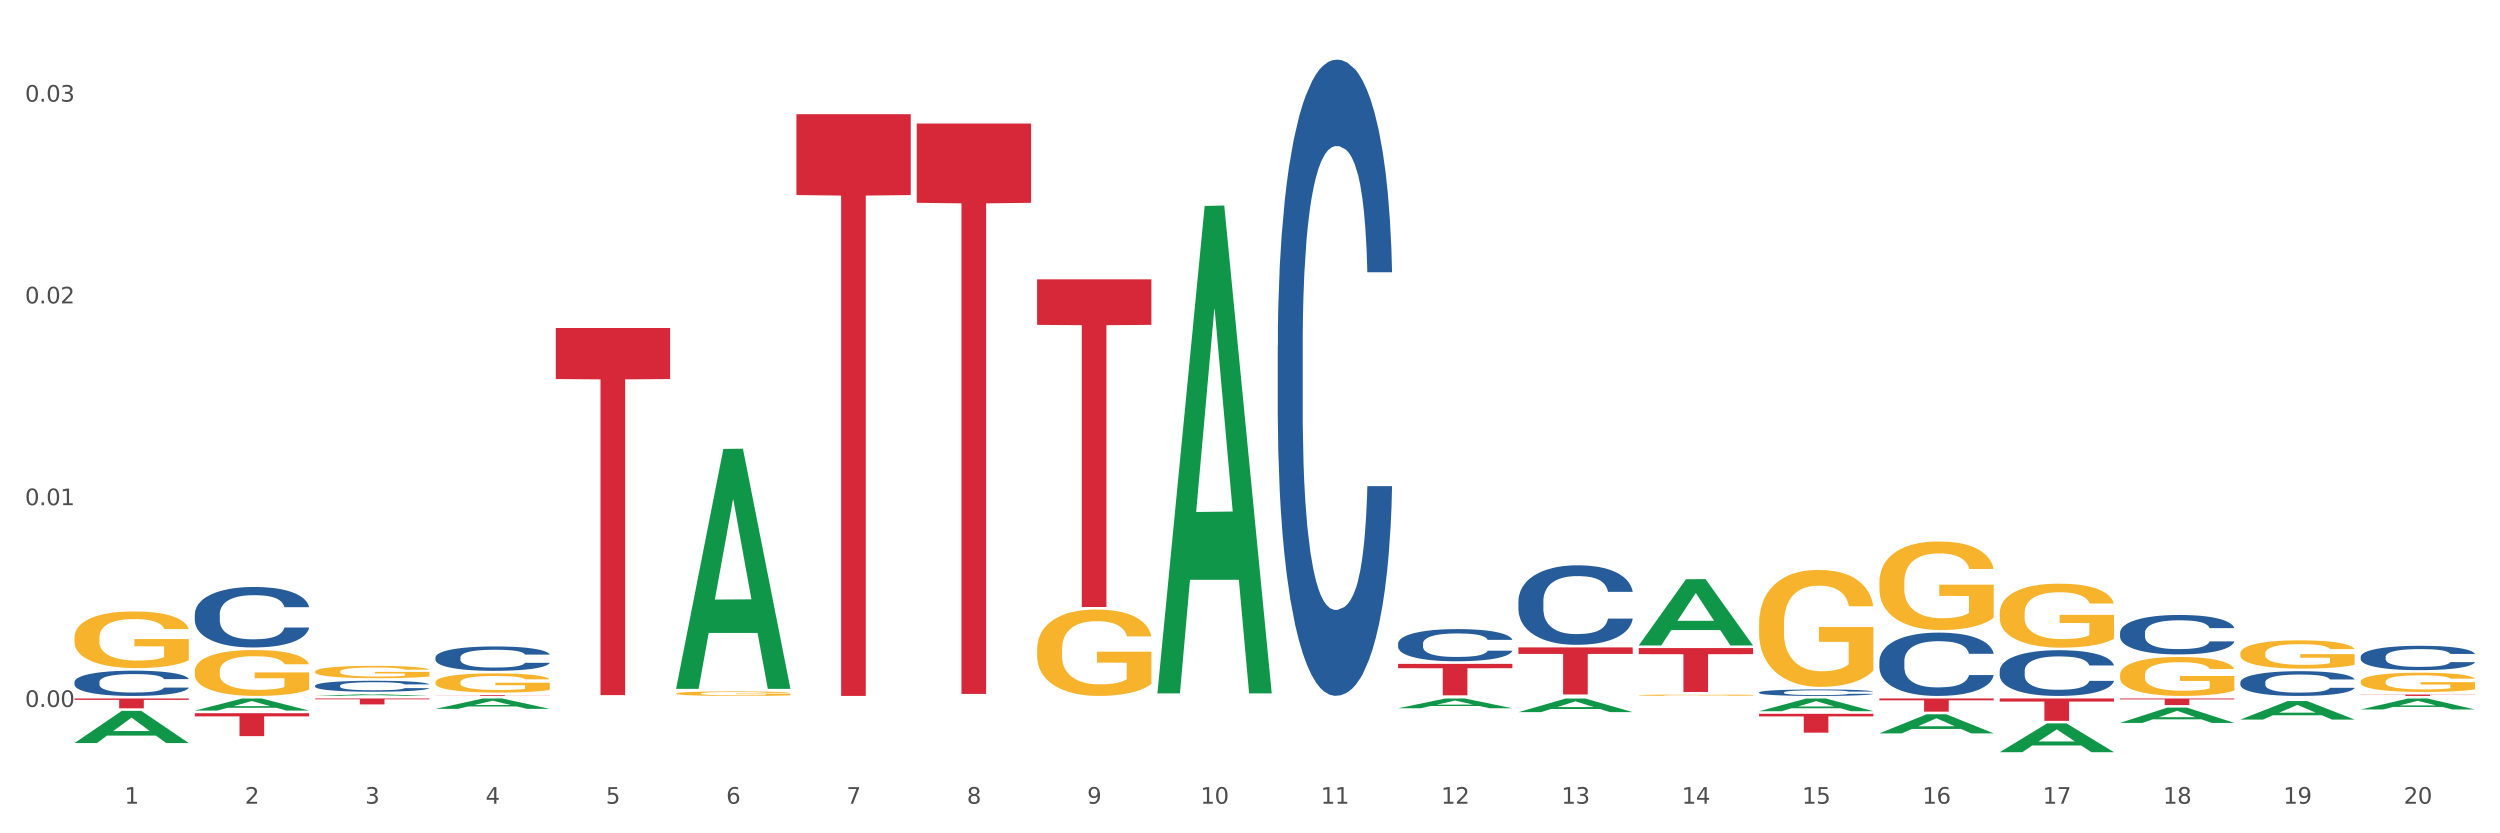 <?xml version="1.0" encoding="utf-8" standalone="no"?>
<!DOCTYPE svg PUBLIC "-//W3C//DTD SVG 1.1//EN"
  "http://www.w3.org/Graphics/SVG/1.1/DTD/svg11.dtd">
<svg xmlns:xlink="http://www.w3.org/1999/xlink" width="1080pt" height="360pt" viewBox="0 0 1080 360" xmlns="http://www.w3.org/2000/svg" version="1.1">
 <rect x="0" y="0" width="1080" height="360" fill="#333333" stroke="none"/>
 <defs>
  <style type="text/css">*{stroke-linejoin: round; stroke-linecap: butt}</style>
 </defs>
 <g id="figure_1">
  <g id="patch_1">
   <path d="M 0 360 
L 1080 360 
L 1080 0 
L 0 0 
z
" style="fill: #ffffff; stroke: #ffffff; stroke-linejoin: miter"/>
  </g>
  <g id="axes_1">
   <g id="matplotlib.axis_1">
    <g id="xtick_1">
     <g id="text_1">
      <!-- 1 -->
      <g style="fill: #4d4d4d" transform="translate(53.812 347.204) scale(0.096 -0.096)">
       <defs>
        <path id="DejaVuSans-31" d="M 794 531 
L 1825 531 
L 1825 4091 
L 703 3866 
L 703 4441 
L 1819 4666 
L 2450 4666 
L 2450 531 
L 3481 531 
L 3481 0 
L 794 0 
L 794 531 
z
" transform="scale(0.016)"/>
       </defs>
       <use xlink:href="#DejaVuSans-31"/>
      </g>
     </g>
    </g>
    <g id="xtick_2">
     <g id="text_2">
      <!-- 2 -->
      <g style="fill: #4d4d4d" transform="translate(105.793 347.204) scale(0.096 -0.096)">
       <defs>
        <path id="DejaVuSans-32" d="M 1228 531 
L 3431 531 
L 3431 0 
L 469 0 
L 469 531 
Q 828 903 1448 1529 
Q 2069 2156 2228 2338 
Q 2531 2678 2651 2914 
Q 2772 3150 2772 3378 
Q 2772 3750 2511 3984 
Q 2250 4219 1831 4219 
Q 1534 4219 1204 4116 
Q 875 4013 500 3803 
L 500 4441 
Q 881 4594 1212 4672 
Q 1544 4750 1819 4750 
Q 2544 4750 2975 4387 
Q 3406 4025 3406 3419 
Q 3406 3131 3298 2873 
Q 3191 2616 2906 2266 
Q 2828 2175 2409 1742 
Q 1991 1309 1228 531 
z
" transform="scale(0.016)"/>
       </defs>
       <use xlink:href="#DejaVuSans-32"/>
      </g>
     </g>
    </g>
    <g id="xtick_3">
     <g id="text_3">
      <!-- 3 -->
      <g style="fill: #4d4d4d" transform="translate(157.774 347.204) scale(0.096 -0.096)">
       <defs>
        <path id="DejaVuSans-33" d="M 2597 2516 
Q 3050 2419 3304 2112 
Q 3559 1806 3559 1356 
Q 3559 666 3084 287 
Q 2609 -91 1734 -91 
Q 1441 -91 1130 -33 
Q 819 25 488 141 
L 488 750 
Q 750 597 1062 519 
Q 1375 441 1716 441 
Q 2309 441 2620 675 
Q 2931 909 2931 1356 
Q 2931 1769 2642 2001 
Q 2353 2234 1838 2234 
L 1294 2234 
L 1294 2753 
L 1863 2753 
Q 2328 2753 2575 2939 
Q 2822 3125 2822 3475 
Q 2822 3834 2567 4026 
Q 2313 4219 1838 4219 
Q 1578 4219 1281 4162 
Q 984 4106 628 3988 
L 628 4550 
Q 988 4650 1302 4700 
Q 1616 4750 1894 4750 
Q 2613 4750 3031 4423 
Q 3450 4097 3450 3541 
Q 3450 3153 3228 2886 
Q 3006 2619 2597 2516 
z
" transform="scale(0.016)"/>
       </defs>
       <use xlink:href="#DejaVuSans-33"/>
      </g>
     </g>
    </g>
    <g id="xtick_4">
     <g id="text_4">
      <!-- 4 -->
      <g style="fill: #4d4d4d" transform="translate(209.756 347.204) scale(0.096 -0.096)">
       <defs>
        <path id="DejaVuSans-34" d="M 2419 4116 
L 825 1625 
L 2419 1625 
L 2419 4116 
z
M 2253 4666 
L 3047 4666 
L 3047 1625 
L 3713 1625 
L 3713 1100 
L 3047 1100 
L 3047 0 
L 2419 0 
L 2419 1100 
L 313 1100 
L 313 1709 
L 2253 4666 
z
" transform="scale(0.016)"/>
       </defs>
       <use xlink:href="#DejaVuSans-34"/>
      </g>
     </g>
    </g>
    <g id="xtick_5">
     <g id="text_5">
      <!-- 5 -->
      <g style="fill: #4d4d4d" transform="translate(261.737 347.204) scale(0.096 -0.096)">
       <defs>
        <path id="DejaVuSans-35" d="M 691 4666 
L 3169 4666 
L 3169 4134 
L 1269 4134 
L 1269 2991 
Q 1406 3038 1543 3061 
Q 1681 3084 1819 3084 
Q 2600 3084 3056 2656 
Q 3513 2228 3513 1497 
Q 3513 744 3044 326 
Q 2575 -91 1722 -91 
Q 1428 -91 1123 -41 
Q 819 9 494 109 
L 494 744 
Q 775 591 1075 516 
Q 1375 441 1709 441 
Q 2250 441 2565 725 
Q 2881 1009 2881 1497 
Q 2881 1984 2565 2268 
Q 2250 2553 1709 2553 
Q 1456 2553 1204 2497 
Q 953 2441 691 2322 
L 691 4666 
z
" transform="scale(0.016)"/>
       </defs>
       <use xlink:href="#DejaVuSans-35"/>
      </g>
     </g>
    </g>
    <g id="xtick_6">
     <g id="text_6">
      <!-- 6 -->
      <g style="fill: #4d4d4d" transform="translate(313.718 347.204) scale(0.096 -0.096)">
       <defs>
        <path id="DejaVuSans-36" d="M 2113 2584 
Q 1688 2584 1439 2293 
Q 1191 2003 1191 1497 
Q 1191 994 1439 701 
Q 1688 409 2113 409 
Q 2538 409 2786 701 
Q 3034 994 3034 1497 
Q 3034 2003 2786 2293 
Q 2538 2584 2113 2584 
z
M 3366 4563 
L 3366 3988 
Q 3128 4100 2886 4159 
Q 2644 4219 2406 4219 
Q 1781 4219 1451 3797 
Q 1122 3375 1075 2522 
Q 1259 2794 1537 2939 
Q 1816 3084 2150 3084 
Q 2853 3084 3261 2657 
Q 3669 2231 3669 1497 
Q 3669 778 3244 343 
Q 2819 -91 2113 -91 
Q 1303 -91 875 529 
Q 447 1150 447 2328 
Q 447 3434 972 4092 
Q 1497 4750 2381 4750 
Q 2619 4750 2861 4703 
Q 3103 4656 3366 4563 
z
" transform="scale(0.016)"/>
       </defs>
       <use xlink:href="#DejaVuSans-36"/>
      </g>
     </g>
    </g>
    <g id="xtick_7">
     <g id="text_7">
      <!-- 7 -->
      <g style="fill: #4d4d4d" transform="translate(365.699 347.204) scale(0.096 -0.096)">
       <defs>
        <path id="DejaVuSans-37" d="M 525 4666 
L 3525 4666 
L 3525 4397 
L 1831 0 
L 1172 0 
L 2766 4134 
L 525 4134 
L 525 4666 
z
" transform="scale(0.016)"/>
       </defs>
       <use xlink:href="#DejaVuSans-37"/>
      </g>
     </g>
    </g>
    <g id="xtick_8">
     <g id="text_8">
      <!-- 8 -->
      <g style="fill: #4d4d4d" transform="translate(417.68 347.204) scale(0.096 -0.096)">
       <defs>
        <path id="DejaVuSans-38" d="M 2034 2216 
Q 1584 2216 1326 1975 
Q 1069 1734 1069 1313 
Q 1069 891 1326 650 
Q 1584 409 2034 409 
Q 2484 409 2743 651 
Q 3003 894 3003 1313 
Q 3003 1734 2745 1975 
Q 2488 2216 2034 2216 
z
M 1403 2484 
Q 997 2584 770 2862 
Q 544 3141 544 3541 
Q 544 4100 942 4425 
Q 1341 4750 2034 4750 
Q 2731 4750 3128 4425 
Q 3525 4100 3525 3541 
Q 3525 3141 3298 2862 
Q 3072 2584 2669 2484 
Q 3125 2378 3379 2068 
Q 3634 1759 3634 1313 
Q 3634 634 3220 271 
Q 2806 -91 2034 -91 
Q 1263 -91 848 271 
Q 434 634 434 1313 
Q 434 1759 690 2068 
Q 947 2378 1403 2484 
z
M 1172 3481 
Q 1172 3119 1398 2916 
Q 1625 2713 2034 2713 
Q 2441 2713 2670 2916 
Q 2900 3119 2900 3481 
Q 2900 3844 2670 4047 
Q 2441 4250 2034 4250 
Q 1625 4250 1398 4047 
Q 1172 3844 1172 3481 
z
" transform="scale(0.016)"/>
       </defs>
       <use xlink:href="#DejaVuSans-38"/>
      </g>
     </g>
    </g>
    <g id="xtick_9">
     <g id="text_9">
      <!-- 9 -->
      <g style="fill: #4d4d4d" transform="translate(469.662 347.204) scale(0.096 -0.096)">
       <defs>
        <path id="DejaVuSans-39" d="M 703 97 
L 703 672 
Q 941 559 1184 500 
Q 1428 441 1663 441 
Q 2288 441 2617 861 
Q 2947 1281 2994 2138 
Q 2813 1869 2534 1725 
Q 2256 1581 1919 1581 
Q 1219 1581 811 2004 
Q 403 2428 403 3163 
Q 403 3881 828 4315 
Q 1253 4750 1959 4750 
Q 2769 4750 3195 4129 
Q 3622 3509 3622 2328 
Q 3622 1225 3098 567 
Q 2575 -91 1691 -91 
Q 1453 -91 1209 -44 
Q 966 3 703 97 
z
M 1959 2075 
Q 2384 2075 2632 2365 
Q 2881 2656 2881 3163 
Q 2881 3666 2632 3958 
Q 2384 4250 1959 4250 
Q 1534 4250 1286 3958 
Q 1038 3666 1038 3163 
Q 1038 2656 1286 2365 
Q 1534 2075 1959 2075 
z
" transform="scale(0.016)"/>
       </defs>
       <use xlink:href="#DejaVuSans-39"/>
      </g>
     </g>
    </g>
    <g id="xtick_10">
     <g id="text_10">
      <!-- 10 -->
      <g style="fill: #4d4d4d" transform="translate(518.589 347.204) scale(0.096 -0.096)">
       <defs>
        <path id="DejaVuSans-30" d="M 2034 4250 
Q 1547 4250 1301 3770 
Q 1056 3291 1056 2328 
Q 1056 1369 1301 889 
Q 1547 409 2034 409 
Q 2525 409 2770 889 
Q 3016 1369 3016 2328 
Q 3016 3291 2770 3770 
Q 2525 4250 2034 4250 
z
M 2034 4750 
Q 2819 4750 3233 4129 
Q 3647 3509 3647 2328 
Q 3647 1150 3233 529 
Q 2819 -91 2034 -91 
Q 1250 -91 836 529 
Q 422 1150 422 2328 
Q 422 3509 836 4129 
Q 1250 4750 2034 4750 
z
" transform="scale(0.016)"/>
       </defs>
       <use xlink:href="#DejaVuSans-31"/>
       <use xlink:href="#DejaVuSans-30" transform="translate(63.623 0)"/>
      </g>
     </g>
    </g>
    <g id="xtick_11">
     <g id="text_11">
      <!-- 11 -->
      <g style="fill: #4d4d4d" transform="translate(570.57 347.204) scale(0.096 -0.096)">
       <use xlink:href="#DejaVuSans-31"/>
       <use xlink:href="#DejaVuSans-31" transform="translate(63.623 0)"/>
      </g>
     </g>
    </g>
    <g id="xtick_12">
     <g id="text_12">
      <!-- 12 -->
      <g style="fill: #4d4d4d" transform="translate(622.551 347.204) scale(0.096 -0.096)">
       <use xlink:href="#DejaVuSans-31"/>
       <use xlink:href="#DejaVuSans-32" transform="translate(63.623 0)"/>
      </g>
     </g>
    </g>
    <g id="xtick_13">
     <g id="text_13">
      <!-- 13 -->
      <g style="fill: #4d4d4d" transform="translate(674.533 347.204) scale(0.096 -0.096)">
       <use xlink:href="#DejaVuSans-31"/>
       <use xlink:href="#DejaVuSans-33" transform="translate(63.623 0)"/>
      </g>
     </g>
    </g>
    <g id="xtick_14">
     <g id="text_14">
      <!-- 14 -->
      <g style="fill: #4d4d4d" transform="translate(726.514 347.204) scale(0.096 -0.096)">
       <use xlink:href="#DejaVuSans-31"/>
       <use xlink:href="#DejaVuSans-34" transform="translate(63.623 0)"/>
      </g>
     </g>
    </g>
    <g id="xtick_15">
     <g id="text_15">
      <!-- 15 -->
      <g style="fill: #4d4d4d" transform="translate(778.495 347.204) scale(0.096 -0.096)">
       <use xlink:href="#DejaVuSans-31"/>
       <use xlink:href="#DejaVuSans-35" transform="translate(63.623 0)"/>
      </g>
     </g>
    </g>
    <g id="xtick_16">
     <g id="text_16">
      <!-- 16 -->
      <g style="fill: #4d4d4d" transform="translate(830.476 347.204) scale(0.096 -0.096)">
       <use xlink:href="#DejaVuSans-31"/>
       <use xlink:href="#DejaVuSans-36" transform="translate(63.623 0)"/>
      </g>
     </g>
    </g>
    <g id="xtick_17">
     <g id="text_17">
      <!-- 17 -->
      <g style="fill: #4d4d4d" transform="translate(882.457 347.204) scale(0.096 -0.096)">
       <use xlink:href="#DejaVuSans-31"/>
       <use xlink:href="#DejaVuSans-37" transform="translate(63.623 0)"/>
      </g>
     </g>
    </g>
    <g id="xtick_18">
     <g id="text_18">
      <!-- 18 -->
      <g style="fill: #4d4d4d" transform="translate(934.439 347.204) scale(0.096 -0.096)">
       <use xlink:href="#DejaVuSans-31"/>
       <use xlink:href="#DejaVuSans-38" transform="translate(63.623 0)"/>
      </g>
     </g>
    </g>
    <g id="xtick_19">
     <g id="text_19">
      <!-- 19 -->
      <g style="fill: #4d4d4d" transform="translate(986.42 347.204) scale(0.096 -0.096)">
       <use xlink:href="#DejaVuSans-31"/>
       <use xlink:href="#DejaVuSans-39" transform="translate(63.623 0)"/>
      </g>
     </g>
    </g>
    <g id="xtick_20">
     <g id="text_20">
      <!-- 20 -->
      <g style="fill: #4d4d4d" transform="translate(1038.401 347.204) scale(0.096 -0.096)">
       <use xlink:href="#DejaVuSans-32"/>
       <use xlink:href="#DejaVuSans-30" transform="translate(63.623 0)"/>
      </g>
     </g>
    </g>
    <g id="xtick_21"/>
    <g id="xtick_22"/>
    <g id="xtick_23"/>
    <g id="xtick_24"/>
    <g id="xtick_25"/>
    <g id="xtick_26"/>
    <g id="xtick_27"/>
    <g id="xtick_28"/>
    <g id="xtick_29"/>
    <g id="xtick_30"/>
    <g id="xtick_31"/>
    <g id="xtick_32"/>
    <g id="xtick_33"/>
    <g id="xtick_34"/>
    <g id="xtick_35"/>
    <g id="xtick_36"/>
    <g id="xtick_37"/>
    <g id="xtick_38"/>
    <g id="xtick_39"/>
   </g>
   <g id="matplotlib.axis_2">
    <g id="ytick_1">
     <g id="text_21">
      <!-- 0.00 -->
      <g style="fill: #4d4d4d" transform="translate(10.8 305.399) scale(0.096 -0.096)">
       <defs>
        <path id="DejaVuSans-2e" d="M 684 794 
L 1344 794 
L 1344 0 
L 684 0 
L 684 794 
z
" transform="scale(0.016)"/>
       </defs>
       <use xlink:href="#DejaVuSans-30"/>
       <use xlink:href="#DejaVuSans-2e" transform="translate(63.623 0)"/>
       <use xlink:href="#DejaVuSans-30" transform="translate(95.41 0)"/>
       <use xlink:href="#DejaVuSans-30" transform="translate(159.033 0)"/>
      </g>
     </g>
    </g>
    <g id="ytick_2">
     <g id="text_22">
      <!-- 0.01 -->
      <g style="fill: #4d4d4d" transform="translate(10.8 218.237) scale(0.096 -0.096)">
       <use xlink:href="#DejaVuSans-30"/>
       <use xlink:href="#DejaVuSans-2e" transform="translate(63.623 0)"/>
       <use xlink:href="#DejaVuSans-30" transform="translate(95.41 0)"/>
       <use xlink:href="#DejaVuSans-31" transform="translate(159.033 0)"/>
      </g>
     </g>
    </g>
    <g id="ytick_3">
     <g id="text_23">
      <!-- 0.02 -->
      <g style="fill: #4d4d4d" transform="translate(10.8 131.076) scale(0.096 -0.096)">
       <use xlink:href="#DejaVuSans-30"/>
       <use xlink:href="#DejaVuSans-2e" transform="translate(63.623 0)"/>
       <use xlink:href="#DejaVuSans-30" transform="translate(95.41 0)"/>
       <use xlink:href="#DejaVuSans-32" transform="translate(159.033 0)"/>
      </g>
     </g>
    </g>
    <g id="ytick_4">
     <g id="text_24">
      <!-- 0.03 -->
      <g style="fill: #4d4d4d" transform="translate(10.8 43.914) scale(0.096 -0.096)">
       <use xlink:href="#DejaVuSans-30"/>
       <use xlink:href="#DejaVuSans-2e" transform="translate(63.623 0)"/>
       <use xlink:href="#DejaVuSans-30" transform="translate(95.41 0)"/>
       <use xlink:href="#DejaVuSans-33" transform="translate(159.033 0)"/>
      </g>
     </g>
    </g>
    <g id="ytick_5"/>
    <g id="ytick_6"/>
    <g id="ytick_7"/>
   </g>
   <g id="PolyCollection_1">
    <path d="M 32.175 320.984 
L 32.226 320.971 
L 52.59 307.108 
L 61.041 307.095 
L 81.557 321.01 
L 71.783 321.01 
L 67.353 317.77 
L 46.328 317.77 
L 46.175 317.822 
L 41.899 321.01 
L 32.175 321.01 
L 32.175 320.984 
L 48.975 315.836 
L 64.706 315.823 
L 56.917 310.061 
L 56.815 310.035 
L 56.713 310.074 
L 48.924 315.823 
L 48.975 315.836 
L 32.175 320.984 
z
" clip-path="url(#p1941186c69)" style="fill: #109648"/>
    <path d="M 448.025 120.675 
L 497.407 120.675 
L 497.407 140.346 
L 477.982 140.479 
L 477.982 262.226 
L 467.333 262.226 
L 467.333 140.479 
L 448.025 140.346 
L 448.025 120.808 
L 448.025 120.675 
z
" clip-path="url(#p1941186c69)" style="fill: #d62839"/>
    <path d="M 603.968 286.781 
L 653.35 286.781 
L 653.35 288.671 
L 633.925 288.684 
L 633.925 300.385 
L 623.276 300.385 
L 623.276 288.684 
L 603.968 288.671 
L 603.968 286.793 
L 603.968 286.781 
z
" clip-path="url(#p1941186c69)" style="fill: #d62839"/>
    <path d="M 655.949 279.671 
L 705.332 279.671 
L 705.332 282.496 
L 685.906 282.515 
L 685.906 300 
L 675.258 300 
L 675.258 282.515 
L 655.949 282.496 
L 655.949 279.69 
L 655.949 279.671 
z
" clip-path="url(#p1941186c69)" style="fill: #d62839"/>
    <path d="M 707.931 279.958 
L 757.313 279.958 
L 757.313 282.596 
L 737.888 282.614 
L 737.888 298.941 
L 727.239 298.941 
L 727.239 282.614 
L 707.931 282.596 
L 707.931 279.975 
L 707.931 279.958 
z
" clip-path="url(#p1941186c69)" style="fill: #d62839"/>
    <path d="M 759.912 308.352 
L 809.294 308.352 
L 809.294 309.485 
L 789.869 309.493 
L 789.869 316.506 
L 779.22 316.506 
L 779.22 309.493 
L 759.912 309.485 
L 759.912 308.36 
L 759.912 308.352 
z
" clip-path="url(#p1941186c69)" style="fill: #d62839"/>
    <path d="M 188.119 300.297 
L 237.501 300.297 
L 237.501 300.345 
L 218.076 300.346 
L 218.076 300.647 
L 207.427 300.647 
L 207.427 300.346 
L 188.119 300.345 
L 188.119 300.297 
L 188.119 300.297 
z
" clip-path="url(#p1941186c69)" style="fill: #d62839"/>
    <path d="M 136.137 301.751 
L 185.52 301.751 
L 185.52 302.107 
L 166.094 302.11 
L 166.094 304.314 
L 155.446 304.314 
L 155.446 302.11 
L 136.137 302.107 
L 136.137 301.754 
L 136.137 301.751 
z
" clip-path="url(#p1941186c69)" style="fill: #d62839"/>
    <path d="M 344.062 49.331 
L 393.444 49.331 
L 393.444 84.256 
L 374.019 84.492 
L 374.019 300.647 
L 363.37 300.647 
L 363.37 84.492 
L 344.062 84.256 
L 344.062 49.567 
L 344.062 49.331 
z
" clip-path="url(#p1941186c69)" style="fill: #d62839"/>
    <path d="M 240.1 141.705 
L 289.482 141.705 
L 289.482 163.744 
L 270.057 163.893 
L 270.057 300.298 
L 259.408 300.298 
L 259.408 163.893 
L 240.1 163.744 
L 240.1 141.854 
L 240.1 141.705 
z
" clip-path="url(#p1941186c69)" style="fill: #d62839"/>
    <path d="M 84.156 308.095 
L 133.538 308.095 
L 133.538 309.475 
L 114.113 309.484 
L 114.113 318.022 
L 103.464 318.022 
L 103.464 309.484 
L 84.156 309.475 
L 84.156 308.105 
L 84.156 308.095 
z
" clip-path="url(#p1941186c69)" style="fill: #d62839"/>
    <path d="M 1019.818 300.035 
L 1069.2 300.035 
L 1069.2 300.12 
L 1049.775 300.121 
L 1049.775 300.647 
L 1039.126 300.647 
L 1039.126 300.121 
L 1019.818 300.12 
L 1019.818 300.035 
L 1019.818 300.035 
z
" clip-path="url(#p1941186c69)" style="fill: #d62839"/>
    <path d="M 915.855 301.751 
L 965.238 301.751 
L 965.238 302.144 
L 945.812 302.146 
L 945.812 304.576 
L 935.164 304.576 
L 935.164 302.146 
L 915.855 302.144 
L 915.855 301.754 
L 915.855 301.751 
z
" clip-path="url(#p1941186c69)" style="fill: #d62839"/>
    <path d="M 811.893 301.751 
L 861.275 301.751 
L 861.275 302.543 
L 841.85 302.549 
L 841.85 307.451 
L 831.201 307.451 
L 831.201 302.549 
L 811.893 302.543 
L 811.893 301.757 
L 811.893 301.751 
z
" clip-path="url(#p1941186c69)" style="fill: #d62839"/>
    <path d="M 863.874 301.751 
L 913.256 301.751 
L 913.256 303.093 
L 893.831 303.102 
L 893.831 311.405 
L 883.182 311.405 
L 883.182 303.102 
L 863.874 303.093 
L 863.874 301.76 
L 863.874 301.751 
z
" clip-path="url(#p1941186c69)" style="fill: #d62839"/>
    <path d="M 396.043 53.375 
L 445.426 53.375 
L 445.426 87.616 
L 426 87.847 
L 426 299.77 
L 415.352 299.77 
L 415.352 87.847 
L 396.043 87.616 
L 396.043 53.607 
L 396.043 53.375 
z
" clip-path="url(#p1941186c69)" style="fill: #d62839"/>
    <path d="M 915.855 291.593 
L 915.914 291.578 
L 915.914 291.024 
L 916.03 290.548 
L 916.613 289.395 
L 917.488 288.442 
L 918.129 287.934 
L 918.771 287.519 
L 919.529 287.104 
L 920.461 286.674 
L 922.152 286.044 
L 923.202 285.721 
L 924.484 285.383 
L 926.816 284.891 
L 928.507 284.614 
L 930.256 284.383 
L 933.113 284.107 
L 934.979 283.984 
L 936.961 283.891 
L 939.351 283.83 
L 941.159 283.815 
L 945.123 283.861 
L 948.505 283.999 
L 950.137 284.107 
L 952.236 284.291 
L 953.344 284.414 
L 955.151 284.66 
L 957.017 284.983 
L 958.3 285.26 
L 960.224 285.782 
L 961.681 286.305 
L 963.022 286.951 
L 963.722 287.396 
L 964.246 287.811 
L 964.713 288.288 
L 965.179 289.041 
L 954.685 289.041 
L 954.277 288.503 
L 953.635 287.996 
L 952.703 287.504 
L 951.886 287.197 
L 950.487 286.812 
L 949.204 286.566 
L 947.863 286.382 
L 946.231 286.228 
L 944.948 286.151 
L 943.141 286.09 
L 939.585 286.105 
L 937.194 286.228 
L 935.562 286.382 
L 934.512 286.52 
L 933.579 286.674 
L 932.53 286.889 
L 931.306 287.212 
L 930.431 287.504 
L 929.557 287.873 
L 928.857 288.242 
L 928.216 288.672 
L 927.691 289.133 
L 927.283 289.61 
L 926.933 290.194 
L 926.641 291.163 
L 926.641 293.269 
L 926.758 293.745 
L 927.05 294.375 
L 927.399 294.852 
L 927.982 295.421 
L 928.507 295.805 
L 929.498 296.358 
L 930.606 296.82 
L 931.48 297.112 
L 932.355 297.358 
L 933.871 297.696 
L 935.562 297.973 
L 937.019 298.142 
L 939.002 298.295 
L 940.342 298.357 
L 941.509 298.388 
L 944.365 298.388 
L 946.406 298.341 
L 948.68 298.234 
L 950.429 298.095 
L 951.886 297.926 
L 953.519 297.65 
L 954.568 297.388 
L 954.568 294.176 
L 941.742 294.16 
L 941.742 292.023 
L 965.238 292.023 
L 965.238 298.295 
L 964.246 298.618 
L 963.139 298.91 
L 961.973 299.172 
L 960.224 299.494 
L 958.125 299.802 
L 956.259 300.017 
L 954.277 300.202 
L 951.945 300.371 
L 948.913 300.524 
L 947.047 300.586 
L 944.715 300.632 
L 941.975 300.647 
L 939.585 300.617 
L 937.252 300.54 
L 934.804 300.401 
L 932.413 300.202 
L 930.606 300.002 
L 928.799 299.756 
L 926.875 299.433 
L 925.359 299.125 
L 924.193 298.849 
L 922.91 298.495 
L 921.511 298.034 
L 920.461 297.619 
L 919.529 297.189 
L 918.537 296.635 
L 917.838 296.159 
L 917.138 295.559 
L 916.73 295.113 
L 916.264 294.422 
L 915.914 293.453 
L 915.855 291.593 
z
" clip-path="url(#p1941186c69)" style="fill: #f7b32b"/>
    <path d="M 967.837 282.274 
L 967.895 282.263 
L 967.895 281.861 
L 968.012 281.515 
L 968.595 280.678 
L 969.469 279.985 
L 970.11 279.617 
L 970.752 279.316 
L 971.51 279.014 
L 972.443 278.702 
L 974.133 278.244 
L 975.183 278.01 
L 976.465 277.764 
L 978.798 277.407 
L 980.488 277.206 
L 982.237 277.038 
L 985.094 276.838 
L 986.96 276.748 
L 988.942 276.681 
L 991.333 276.637 
L 993.14 276.625 
L 997.104 276.659 
L 1000.486 276.759 
L 1002.118 276.838 
L 1004.217 276.971 
L 1005.325 277.061 
L 1007.132 277.239 
L 1008.998 277.474 
L 1010.281 277.675 
L 1012.205 278.054 
L 1013.662 278.434 
L 1015.003 278.903 
L 1015.703 279.226 
L 1016.228 279.528 
L 1016.694 279.874 
L 1017.16 280.421 
L 1006.666 280.421 
L 1006.258 280.03 
L 1005.617 279.662 
L 1004.684 279.304 
L 1003.868 279.081 
L 1002.468 278.802 
L 1001.186 278.624 
L 999.845 278.49 
L 998.212 278.378 
L 996.93 278.322 
L 995.122 278.278 
L 991.566 278.289 
L 989.175 278.378 
L 987.543 278.49 
L 986.493 278.59 
L 985.561 278.702 
L 984.511 278.858 
L 983.287 279.092 
L 982.412 279.304 
L 981.538 279.572 
L 980.838 279.84 
L 980.197 280.153 
L 979.672 280.488 
L 979.264 280.834 
L 978.914 281.258 
L 978.623 281.961 
L 978.623 283.491 
L 978.739 283.837 
L 979.031 284.294 
L 979.381 284.64 
L 979.964 285.053 
L 980.488 285.332 
L 981.479 285.734 
L 982.587 286.069 
L 983.462 286.281 
L 984.336 286.46 
L 985.852 286.705 
L 987.543 286.906 
L 989 287.029 
L 990.983 287.141 
L 992.324 287.185 
L 993.49 287.208 
L 996.347 287.208 
L 998.387 287.174 
L 1000.661 287.096 
L 1002.41 286.996 
L 1003.868 286.873 
L 1005.5 286.672 
L 1006.549 286.482 
L 1006.549 284.149 
L 993.723 284.138 
L 993.723 282.586 
L 1017.219 282.586 
L 1017.219 287.141 
L 1016.228 287.375 
L 1015.12 287.587 
L 1013.954 287.777 
L 1012.205 288.011 
L 1010.106 288.235 
L 1008.24 288.391 
L 1006.258 288.525 
L 1003.926 288.648 
L 1000.894 288.759 
L 999.028 288.804 
L 996.696 288.837 
L 993.956 288.849 
L 991.566 288.826 
L 989.234 288.77 
L 986.785 288.67 
L 984.395 288.525 
L 982.587 288.38 
L 980.78 288.201 
L 978.856 287.967 
L 977.34 287.744 
L 976.174 287.543 
L 974.891 287.286 
L 973.492 286.951 
L 972.443 286.65 
L 971.51 286.337 
L 970.519 285.935 
L 969.819 285.589 
L 969.119 285.154 
L 968.711 284.83 
L 968.245 284.328 
L 967.895 283.624 
L 967.837 282.274 
z
" clip-path="url(#p1941186c69)" style="fill: #f7b32b"/>
    <path d="M 136.137 290.11 
L 136.196 290.105 
L 136.196 289.93 
L 136.312 289.779 
L 136.895 289.414 
L 137.77 289.112 
L 138.411 288.951 
L 139.053 288.82 
L 139.81 288.689 
L 140.743 288.552 
L 142.434 288.353 
L 143.484 288.25 
L 144.766 288.143 
L 147.098 287.987 
L 148.789 287.9 
L 150.538 287.827 
L 153.395 287.739 
L 155.261 287.7 
L 157.243 287.671 
L 159.633 287.652 
L 161.441 287.647 
L 165.405 287.661 
L 168.787 287.705 
L 170.419 287.739 
L 172.518 287.798 
L 173.626 287.837 
L 175.433 287.914 
L 177.299 288.017 
L 178.582 288.104 
L 180.506 288.27 
L 181.963 288.435 
L 183.304 288.64 
L 184.004 288.781 
L 184.528 288.912 
L 184.995 289.063 
L 185.461 289.302 
L 174.967 289.302 
L 174.559 289.132 
L 173.917 288.971 
L 172.985 288.815 
L 172.168 288.718 
L 170.769 288.596 
L 169.486 288.518 
L 168.145 288.46 
L 166.513 288.411 
L 165.23 288.387 
L 163.423 288.367 
L 159.866 288.372 
L 157.476 288.411 
L 155.844 288.46 
L 154.794 288.504 
L 153.861 288.552 
L 152.812 288.62 
L 151.588 288.723 
L 150.713 288.815 
L 149.838 288.932 
L 149.139 289.049 
L 148.498 289.185 
L 147.973 289.331 
L 147.565 289.482 
L 147.215 289.667 
L 146.923 289.974 
L 146.923 290.641 
L 147.04 290.792 
L 147.331 290.991 
L 147.681 291.142 
L 148.264 291.322 
L 148.789 291.444 
L 149.78 291.619 
L 150.888 291.765 
L 151.762 291.858 
L 152.637 291.936 
L 154.153 292.043 
L 155.844 292.131 
L 157.301 292.184 
L 159.283 292.233 
L 160.624 292.252 
L 161.79 292.262 
L 164.647 292.262 
L 166.688 292.247 
L 168.962 292.213 
L 170.711 292.17 
L 172.168 292.116 
L 173.801 292.028 
L 174.85 291.946 
L 174.85 290.928 
L 162.024 290.923 
L 162.024 290.246 
L 185.52 290.246 
L 185.52 292.233 
L 184.528 292.335 
L 183.421 292.428 
L 182.255 292.51 
L 180.506 292.613 
L 178.407 292.71 
L 176.541 292.778 
L 174.559 292.837 
L 172.227 292.89 
L 169.195 292.939 
L 167.329 292.958 
L 164.997 292.973 
L 162.257 292.978 
L 159.866 292.968 
L 157.534 292.944 
L 155.086 292.9 
L 152.695 292.837 
L 150.888 292.773 
L 149.081 292.695 
L 147.157 292.593 
L 145.641 292.496 
L 144.475 292.408 
L 143.192 292.296 
L 141.793 292.15 
L 140.743 292.019 
L 139.81 291.882 
L 138.819 291.707 
L 138.12 291.556 
L 137.42 291.366 
L 137.012 291.225 
L 136.546 291.006 
L 136.196 290.699 
L 136.137 290.11 
z
" clip-path="url(#p1941186c69)" style="fill: #f7b32b"/>
    <path d="M 292.081 299.593 
L 292.139 299.591 
L 292.139 299.527 
L 292.256 299.472 
L 292.839 299.337 
L 293.713 299.226 
L 294.355 299.167 
L 294.996 299.119 
L 295.754 299.071 
L 296.687 299.021 
L 298.378 298.947 
L 299.427 298.91 
L 300.71 298.87 
L 303.042 298.813 
L 304.733 298.781 
L 306.482 298.754 
L 309.339 298.722 
L 311.204 298.707 
L 313.186 298.697 
L 315.577 298.69 
L 317.384 298.688 
L 321.349 298.693 
L 324.73 298.709 
L 326.363 298.722 
L 328.462 298.743 
L 329.569 298.758 
L 331.377 298.786 
L 333.243 298.824 
L 334.525 298.856 
L 336.449 298.917 
L 337.907 298.978 
L 339.248 299.053 
L 339.947 299.105 
L 340.472 299.153 
L 340.938 299.209 
L 341.405 299.296 
L 330.91 299.296 
L 330.502 299.234 
L 329.861 299.175 
L 328.928 299.117 
L 328.112 299.081 
L 326.713 299.037 
L 325.43 299.008 
L 324.089 298.987 
L 322.457 298.969 
L 321.174 298.96 
L 319.367 298.953 
L 315.81 298.954 
L 313.42 298.969 
L 311.787 298.987 
L 310.738 299.003 
L 309.805 299.021 
L 308.756 299.046 
L 307.531 299.083 
L 306.657 299.117 
L 305.782 299.16 
L 305.082 299.203 
L 304.441 299.253 
L 303.916 299.307 
L 303.508 299.362 
L 303.158 299.43 
L 302.867 299.543 
L 302.867 299.788 
L 302.984 299.844 
L 303.275 299.917 
L 303.625 299.973 
L 304.208 300.039 
L 304.733 300.084 
L 305.724 300.148 
L 306.832 300.202 
L 307.706 300.236 
L 308.581 300.264 
L 310.096 300.304 
L 311.787 300.336 
L 313.245 300.356 
L 315.227 300.374 
L 316.568 300.381 
L 317.734 300.384 
L 320.591 300.384 
L 322.631 300.379 
L 324.905 300.366 
L 326.654 300.35 
L 328.112 300.331 
L 329.744 300.298 
L 330.794 300.268 
L 330.794 299.894 
L 317.967 299.892 
L 317.967 299.643 
L 341.463 299.643 
L 341.463 300.374 
L 340.472 300.411 
L 339.364 300.445 
L 338.198 300.476 
L 336.449 300.513 
L 334.35 300.549 
L 332.485 300.574 
L 330.502 300.595 
L 328.17 300.615 
L 325.138 300.633 
L 323.273 300.64 
L 320.941 300.646 
L 318.2 300.647 
L 315.81 300.644 
L 313.478 300.635 
L 311.029 300.619 
L 308.639 300.595 
L 306.832 300.572 
L 305.024 300.544 
L 303.1 300.506 
L 301.584 300.47 
L 300.418 300.438 
L 299.136 300.397 
L 297.736 300.343 
L 296.687 300.295 
L 295.754 300.245 
L 294.763 300.18 
L 294.063 300.125 
L 293.364 300.055 
L 292.956 300.003 
L 292.489 299.923 
L 292.139 299.81 
L 292.081 299.593 
z
" clip-path="url(#p1941186c69)" style="fill: #f7b32b"/>
    <path d="M 84.156 289.98 
L 84.215 289.962 
L 84.215 289.31 
L 84.331 288.748 
L 84.914 287.39 
L 85.789 286.267 
L 86.43 285.67 
L 87.071 285.181 
L 87.829 284.692 
L 88.762 284.184 
L 90.453 283.442 
L 91.502 283.062 
L 92.785 282.663 
L 95.117 282.084 
L 96.808 281.758 
L 98.557 281.486 
L 101.414 281.16 
L 103.279 281.015 
L 105.262 280.906 
L 107.652 280.834 
L 109.459 280.816 
L 113.424 280.87 
L 116.806 281.033 
L 118.438 281.16 
L 120.537 281.377 
L 121.645 281.522 
L 123.452 281.812 
L 125.318 282.192 
L 126.6 282.518 
L 128.524 283.134 
L 129.982 283.75 
L 131.323 284.51 
L 132.022 285.036 
L 132.547 285.525 
L 133.014 286.086 
L 133.48 286.974 
L 122.986 286.974 
L 122.577 286.34 
L 121.936 285.742 
L 121.003 285.162 
L 120.187 284.8 
L 118.788 284.347 
L 117.505 284.058 
L 116.164 283.84 
L 114.532 283.659 
L 113.249 283.569 
L 111.442 283.496 
L 107.885 283.514 
L 105.495 283.659 
L 103.862 283.84 
L 102.813 284.003 
L 101.88 284.184 
L 100.831 284.438 
L 99.606 284.818 
L 98.732 285.162 
L 97.857 285.597 
L 97.158 286.032 
L 96.516 286.539 
L 95.992 287.082 
L 95.583 287.644 
L 95.234 288.332 
L 94.942 289.473 
L 94.942 291.954 
L 95.059 292.515 
L 95.35 293.258 
L 95.7 293.819 
L 96.283 294.49 
L 96.808 294.942 
L 97.799 295.594 
L 98.907 296.138 
L 99.781 296.482 
L 100.656 296.772 
L 102.172 297.17 
L 103.862 297.496 
L 105.32 297.695 
L 107.302 297.876 
L 108.643 297.949 
L 109.809 297.985 
L 112.666 297.985 
L 114.707 297.931 
L 116.98 297.804 
L 118.73 297.641 
L 120.187 297.442 
L 121.82 297.116 
L 122.869 296.808 
L 122.869 293.023 
L 110.042 293.004 
L 110.042 290.487 
L 133.538 290.487 
L 133.538 297.876 
L 132.547 298.257 
L 131.439 298.601 
L 130.273 298.909 
L 128.524 299.289 
L 126.425 299.651 
L 124.56 299.905 
L 122.577 300.122 
L 120.245 300.321 
L 117.214 300.502 
L 115.348 300.575 
L 113.016 300.629 
L 110.276 300.647 
L 107.885 300.611 
L 105.553 300.521 
L 103.104 300.358 
L 100.714 300.122 
L 98.907 299.887 
L 97.099 299.597 
L 95.175 299.217 
L 93.659 298.854 
L 92.493 298.528 
L 91.211 298.112 
L 89.812 297.568 
L 88.762 297.079 
L 87.829 296.572 
L 86.838 295.92 
L 86.138 295.359 
L 85.439 294.653 
L 85.031 294.127 
L 84.564 293.312 
L 84.215 292.171 
L 84.156 289.98 
z
" clip-path="url(#p1941186c69)" style="fill: #f7b32b"/>
    <path d="M 188.119 294.736 
L 188.177 294.729 
L 188.177 294.456 
L 188.294 294.222 
L 188.877 293.654 
L 189.751 293.185 
L 190.392 292.936 
L 191.034 292.731 
L 191.792 292.527 
L 192.725 292.315 
L 194.415 292.005 
L 195.465 291.846 
L 196.747 291.68 
L 199.079 291.437 
L 200.77 291.301 
L 202.519 291.188 
L 205.376 291.052 
L 207.242 290.991 
L 209.224 290.946 
L 211.614 290.915 
L 213.422 290.908 
L 217.386 290.931 
L 220.768 290.999 
L 222.4 291.052 
L 224.499 291.142 
L 225.607 291.203 
L 227.414 291.324 
L 229.28 291.483 
L 230.563 291.619 
L 232.487 291.876 
L 233.944 292.134 
L 235.285 292.451 
L 235.985 292.671 
L 236.51 292.875 
L 236.976 293.11 
L 237.442 293.48 
L 226.948 293.48 
L 226.54 293.216 
L 225.899 292.966 
L 224.966 292.724 
L 224.149 292.572 
L 222.75 292.383 
L 221.468 292.262 
L 220.127 292.171 
L 218.494 292.096 
L 217.212 292.058 
L 215.404 292.028 
L 211.848 292.035 
L 209.457 292.096 
L 207.825 292.171 
L 206.775 292.239 
L 205.843 292.315 
L 204.793 292.421 
L 203.569 292.58 
L 202.694 292.724 
L 201.82 292.905 
L 201.12 293.087 
L 200.479 293.299 
L 199.954 293.526 
L 199.546 293.76 
L 199.196 294.048 
L 198.905 294.524 
L 198.905 295.561 
L 199.021 295.796 
L 199.313 296.106 
L 199.662 296.34 
L 200.246 296.62 
L 200.77 296.809 
L 201.761 297.082 
L 202.869 297.309 
L 203.744 297.453 
L 204.618 297.574 
L 206.134 297.74 
L 207.825 297.876 
L 209.282 297.96 
L 211.265 298.035 
L 212.606 298.065 
L 213.772 298.081 
L 216.628 298.081 
L 218.669 298.058 
L 220.943 298.005 
L 222.692 297.937 
L 224.149 297.854 
L 225.782 297.717 
L 226.831 297.589 
L 226.831 296.007 
L 214.005 296 
L 214.005 294.948 
L 237.501 294.948 
L 237.501 298.035 
L 236.51 298.194 
L 235.402 298.338 
L 234.236 298.466 
L 232.487 298.625 
L 230.388 298.777 
L 228.522 298.883 
L 226.54 298.973 
L 224.208 299.057 
L 221.176 299.132 
L 219.31 299.163 
L 216.978 299.185 
L 214.238 299.193 
L 211.848 299.178 
L 209.516 299.14 
L 207.067 299.072 
L 204.676 298.973 
L 202.869 298.875 
L 201.062 298.754 
L 199.138 298.595 
L 197.622 298.444 
L 196.456 298.308 
L 195.173 298.134 
L 193.774 297.907 
L 192.725 297.702 
L 191.792 297.49 
L 190.801 297.218 
L 190.101 296.983 
L 189.401 296.688 
L 188.993 296.469 
L 188.527 296.129 
L 188.177 295.652 
L 188.119 294.736 
z
" clip-path="url(#p1941186c69)" style="fill: #f7b32b"/>
    <path d="M 811.893 251.603 
L 811.951 251.568 
L 811.951 250.31 
L 812.068 249.227 
L 812.651 246.606 
L 813.526 244.439 
L 814.167 243.286 
L 814.808 242.343 
L 815.566 241.399 
L 816.499 240.421 
L 818.19 238.988 
L 819.239 238.254 
L 820.522 237.485 
L 822.854 236.367 
L 824.545 235.738 
L 826.294 235.214 
L 829.151 234.585 
L 831.016 234.305 
L 832.999 234.095 
L 835.389 233.956 
L 837.196 233.921 
L 841.161 234.026 
L 844.542 234.34 
L 846.175 234.585 
L 848.274 235.004 
L 849.381 235.284 
L 851.189 235.843 
L 853.055 236.577 
L 854.337 237.206 
L 856.261 238.394 
L 857.719 239.582 
L 859.06 241.05 
L 859.759 242.063 
L 860.284 243.006 
L 860.75 244.09 
L 861.217 245.802 
L 850.722 245.802 
L 850.314 244.579 
L 849.673 243.426 
L 848.74 242.308 
L 847.924 241.609 
L 846.525 240.735 
L 845.242 240.176 
L 843.901 239.757 
L 842.269 239.407 
L 840.986 239.232 
L 839.179 239.093 
L 835.622 239.128 
L 833.232 239.407 
L 831.599 239.757 
L 830.55 240.071 
L 829.617 240.421 
L 828.568 240.91 
L 827.343 241.644 
L 826.469 242.308 
L 825.594 243.146 
L 824.894 243.985 
L 824.253 244.963 
L 823.728 246.012 
L 823.32 247.095 
L 822.971 248.423 
L 822.679 250.624 
L 822.679 255.412 
L 822.796 256.495 
L 823.087 257.928 
L 823.437 259.011 
L 824.02 260.304 
L 824.545 261.178 
L 825.536 262.436 
L 826.644 263.484 
L 827.518 264.148 
L 828.393 264.707 
L 829.908 265.476 
L 831.599 266.105 
L 833.057 266.49 
L 835.039 266.839 
L 836.38 266.979 
L 837.546 267.049 
L 840.403 267.049 
L 842.444 266.944 
L 844.717 266.699 
L 846.466 266.385 
L 847.924 266 
L 849.556 265.371 
L 850.606 264.777 
L 850.606 257.474 
L 837.779 257.439 
L 837.779 252.581 
L 861.275 252.581 
L 861.275 266.839 
L 860.284 267.573 
L 859.176 268.237 
L 858.01 268.831 
L 856.261 269.565 
L 854.162 270.264 
L 852.297 270.753 
L 850.314 271.172 
L 847.982 271.557 
L 844.951 271.906 
L 843.085 272.046 
L 840.753 272.151 
L 838.013 272.186 
L 835.622 272.116 
L 833.29 271.941 
L 830.841 271.626 
L 828.451 271.172 
L 826.644 270.718 
L 824.836 270.159 
L 822.912 269.425 
L 821.396 268.726 
L 820.23 268.097 
L 818.948 267.293 
L 817.548 266.245 
L 816.499 265.301 
L 815.566 264.323 
L 814.575 263.065 
L 813.875 261.982 
L 813.176 260.619 
L 812.768 259.605 
L 812.301 258.033 
L 811.951 255.831 
L 811.893 251.603 
z
" clip-path="url(#p1941186c69)" style="fill: #f7b32b"/>
    <path d="M 863.874 264.918 
L 863.933 264.893 
L 863.933 263.984 
L 864.049 263.202 
L 864.632 261.308 
L 865.507 259.743 
L 866.148 258.91 
L 866.789 258.229 
L 867.547 257.547 
L 868.48 256.841 
L 870.171 255.806 
L 871.22 255.276 
L 872.503 254.72 
L 874.835 253.912 
L 876.526 253.458 
L 878.275 253.08 
L 881.132 252.625 
L 882.997 252.423 
L 884.98 252.272 
L 887.37 252.171 
L 889.177 252.146 
L 893.142 252.221 
L 896.524 252.448 
L 898.156 252.625 
L 900.255 252.928 
L 901.363 253.13 
L 903.17 253.534 
L 905.036 254.064 
L 906.318 254.518 
L 908.242 255.377 
L 909.7 256.235 
L 911.041 257.295 
L 911.741 258.027 
L 912.265 258.708 
L 912.732 259.491 
L 913.198 260.728 
L 902.704 260.728 
L 902.296 259.844 
L 901.654 259.011 
L 900.721 258.204 
L 899.905 257.699 
L 898.506 257.068 
L 897.223 256.664 
L 895.882 256.361 
L 894.25 256.109 
L 892.967 255.982 
L 891.16 255.881 
L 887.603 255.907 
L 885.213 256.109 
L 883.58 256.361 
L 882.531 256.588 
L 881.598 256.841 
L 880.549 257.194 
L 879.324 257.724 
L 878.45 258.204 
L 877.575 258.809 
L 876.876 259.415 
L 876.234 260.122 
L 875.71 260.879 
L 875.302 261.662 
L 874.952 262.621 
L 874.66 264.211 
L 874.66 267.669 
L 874.777 268.452 
L 875.068 269.487 
L 875.418 270.269 
L 876.001 271.203 
L 876.526 271.834 
L 877.517 272.743 
L 878.625 273.5 
L 879.499 273.98 
L 880.374 274.384 
L 881.89 274.939 
L 883.58 275.394 
L 885.038 275.671 
L 887.02 275.924 
L 888.361 276.025 
L 889.527 276.075 
L 892.384 276.075 
L 894.425 275.999 
L 896.699 275.823 
L 898.448 275.595 
L 899.905 275.318 
L 901.538 274.863 
L 902.587 274.434 
L 902.587 269.159 
L 889.761 269.133 
L 889.761 265.625 
L 913.256 265.625 
L 913.256 275.924 
L 912.265 276.454 
L 911.158 276.933 
L 909.991 277.362 
L 908.242 277.892 
L 906.143 278.397 
L 904.278 278.751 
L 902.296 279.054 
L 899.963 279.331 
L 896.932 279.584 
L 895.066 279.685 
L 892.734 279.76 
L 889.994 279.786 
L 887.603 279.735 
L 885.271 279.609 
L 882.823 279.382 
L 880.432 279.054 
L 878.625 278.725 
L 876.817 278.322 
L 874.893 277.792 
L 873.378 277.287 
L 872.211 276.832 
L 870.929 276.252 
L 869.53 275.494 
L 868.48 274.813 
L 867.547 274.106 
L 866.556 273.197 
L 865.857 272.415 
L 865.157 271.431 
L 864.749 270.698 
L 864.282 269.563 
L 863.933 267.972 
L 863.874 264.918 
z
" clip-path="url(#p1941186c69)" style="fill: #f7b32b"/>
    <path d="M 707.931 300.323 
L 707.989 300.323 
L 707.989 300.303 
L 708.106 300.286 
L 708.689 300.244 
L 709.563 300.21 
L 710.204 300.192 
L 710.846 300.177 
L 711.604 300.162 
L 712.537 300.147 
L 714.227 300.124 
L 715.277 300.113 
L 716.559 300.101 
L 718.891 300.083 
L 720.582 300.073 
L 722.331 300.065 
L 725.188 300.055 
L 727.054 300.051 
L 729.036 300.047 
L 731.427 300.045 
L 733.234 300.045 
L 737.198 300.046 
L 740.58 300.051 
L 742.212 300.055 
L 744.311 300.062 
L 745.419 300.066 
L 747.226 300.075 
L 749.092 300.086 
L 750.375 300.096 
L 752.299 300.115 
L 753.756 300.134 
L 755.097 300.157 
L 755.797 300.173 
L 756.322 300.188 
L 756.788 300.205 
L 757.254 300.232 
L 746.76 300.232 
L 746.352 300.213 
L 745.711 300.194 
L 744.778 300.177 
L 743.962 300.166 
L 742.562 300.152 
L 741.28 300.143 
L 739.939 300.137 
L 738.306 300.131 
L 737.024 300.128 
L 735.216 300.126 
L 731.66 300.127 
L 729.269 300.131 
L 727.637 300.137 
L 726.587 300.142 
L 725.655 300.147 
L 724.605 300.155 
L 723.381 300.166 
L 722.506 300.177 
L 721.632 300.19 
L 720.932 300.203 
L 720.291 300.219 
L 719.766 300.235 
L 719.358 300.252 
L 719.008 300.273 
L 718.717 300.308 
L 718.717 300.383 
L 718.833 300.4 
L 719.125 300.423 
L 719.475 300.44 
L 720.058 300.46 
L 720.582 300.474 
L 721.573 300.494 
L 722.681 300.51 
L 723.556 300.521 
L 724.43 300.53 
L 725.946 300.542 
L 727.637 300.552 
L 729.094 300.558 
L 731.077 300.563 
L 732.418 300.565 
L 733.584 300.566 
L 736.441 300.566 
L 738.481 300.565 
L 740.755 300.561 
L 742.504 300.556 
L 743.962 300.55 
L 745.594 300.54 
L 746.643 300.531 
L 746.643 300.416 
L 733.817 300.415 
L 733.817 300.339 
L 757.313 300.339 
L 757.313 300.563 
L 756.322 300.575 
L 755.214 300.585 
L 754.048 300.594 
L 752.299 300.606 
L 750.2 300.617 
L 748.334 300.625 
L 746.352 300.631 
L 744.02 300.637 
L 740.988 300.643 
L 739.122 300.645 
L 736.79 300.647 
L 734.05 300.647 
L 731.66 300.646 
L 729.328 300.643 
L 726.879 300.638 
L 724.489 300.631 
L 722.681 300.624 
L 720.874 300.615 
L 718.95 300.604 
L 717.434 300.593 
L 716.268 300.583 
L 714.985 300.57 
L 713.586 300.554 
L 712.537 300.539 
L 711.604 300.523 
L 710.613 300.504 
L 709.913 300.487 
L 709.213 300.465 
L 708.805 300.449 
L 708.339 300.424 
L 707.989 300.39 
L 707.931 300.323 
z
" clip-path="url(#p1941186c69)" style="fill: #f7b32b"/>
    <path d="M 759.912 269.558 
L 759.97 269.512 
L 759.97 267.85 
L 760.087 266.42 
L 760.67 262.959 
L 761.544 260.098 
L 762.186 258.575 
L 762.827 257.329 
L 763.585 256.083 
L 764.518 254.791 
L 766.209 252.899 
L 767.258 251.929 
L 768.541 250.914 
L 770.873 249.438 
L 772.563 248.607 
L 774.313 247.915 
L 777.169 247.084 
L 779.035 246.715 
L 781.017 246.438 
L 783.408 246.253 
L 785.215 246.207 
L 789.18 246.346 
L 792.561 246.761 
L 794.194 247.084 
L 796.293 247.638 
L 797.4 248.007 
L 799.208 248.745 
L 801.073 249.714 
L 802.356 250.545 
L 804.28 252.114 
L 805.738 253.683 
L 807.078 255.621 
L 807.778 256.96 
L 808.303 258.205 
L 808.769 259.636 
L 809.236 261.897 
L 798.741 261.897 
L 798.333 260.282 
L 797.692 258.759 
L 796.759 257.283 
L 795.943 256.36 
L 794.543 255.206 
L 793.261 254.468 
L 791.92 253.914 
L 790.287 253.452 
L 789.005 253.222 
L 787.197 253.037 
L 783.641 253.083 
L 781.251 253.452 
L 779.618 253.914 
L 778.569 254.329 
L 777.636 254.791 
L 776.586 255.437 
L 775.362 256.406 
L 774.487 257.283 
L 773.613 258.39 
L 772.913 259.498 
L 772.272 260.79 
L 771.747 262.174 
L 771.339 263.605 
L 770.989 265.358 
L 770.698 268.266 
L 770.698 274.588 
L 770.814 276.018 
L 771.106 277.91 
L 771.456 279.341 
L 772.039 281.048 
L 772.563 282.202 
L 773.555 283.863 
L 774.662 285.248 
L 775.537 286.125 
L 776.411 286.863 
L 777.927 287.878 
L 779.618 288.709 
L 781.076 289.216 
L 783.058 289.678 
L 784.399 289.862 
L 785.565 289.955 
L 788.422 289.955 
L 790.462 289.816 
L 792.736 289.493 
L 794.485 289.078 
L 795.943 288.57 
L 797.575 287.74 
L 798.625 286.955 
L 798.625 277.31 
L 785.798 277.264 
L 785.798 270.85 
L 809.294 270.85 
L 809.294 289.678 
L 808.303 290.647 
L 807.195 291.524 
L 806.029 292.308 
L 804.28 293.277 
L 802.181 294.2 
L 800.315 294.846 
L 798.333 295.4 
L 796.001 295.908 
L 792.969 296.369 
L 791.104 296.554 
L 788.772 296.692 
L 786.031 296.738 
L 783.641 296.646 
L 781.309 296.415 
L 778.86 296 
L 776.47 295.4 
L 774.662 294.8 
L 772.855 294.062 
L 770.931 293.093 
L 769.415 292.17 
L 768.249 291.339 
L 766.966 290.278 
L 765.567 288.893 
L 764.518 287.647 
L 763.585 286.355 
L 762.594 284.694 
L 761.894 283.263 
L 761.194 281.464 
L 760.786 280.125 
L 760.32 278.049 
L 759.97 275.142 
L 759.912 269.558 
z
" clip-path="url(#p1941186c69)" style="fill: #f7b32b"/>
    <path d="M 1019.818 294.456 
L 1019.876 294.449 
L 1019.876 294.175 
L 1019.993 293.94 
L 1020.576 293.37 
L 1021.45 292.899 
L 1022.092 292.648 
L 1022.733 292.443 
L 1023.491 292.238 
L 1024.424 292.026 
L 1026.115 291.714 
L 1027.164 291.555 
L 1028.447 291.387 
L 1030.779 291.144 
L 1032.469 291.008 
L 1034.219 290.894 
L 1037.075 290.757 
L 1038.941 290.696 
L 1040.923 290.651 
L 1043.314 290.62 
L 1045.121 290.613 
L 1049.086 290.635 
L 1052.467 290.704 
L 1054.1 290.757 
L 1056.199 290.848 
L 1057.306 290.909 
L 1059.114 291.03 
L 1060.979 291.19 
L 1062.262 291.327 
L 1064.186 291.585 
L 1065.644 291.843 
L 1066.985 292.162 
L 1067.684 292.383 
L 1068.209 292.588 
L 1068.675 292.823 
L 1069.142 293.195 
L 1058.647 293.195 
L 1058.239 292.93 
L 1057.598 292.679 
L 1056.665 292.436 
L 1055.849 292.284 
L 1054.449 292.094 
L 1053.167 291.972 
L 1051.826 291.881 
L 1050.193 291.805 
L 1048.911 291.767 
L 1047.103 291.737 
L 1043.547 291.744 
L 1041.157 291.805 
L 1039.524 291.881 
L 1038.475 291.95 
L 1037.542 292.026 
L 1036.492 292.132 
L 1035.268 292.291 
L 1034.393 292.436 
L 1033.519 292.618 
L 1032.819 292.8 
L 1032.178 293.013 
L 1031.653 293.241 
L 1031.245 293.476 
L 1030.895 293.765 
L 1030.604 294.244 
L 1030.604 295.285 
L 1030.72 295.52 
L 1031.012 295.831 
L 1031.362 296.067 
L 1031.945 296.348 
L 1032.469 296.538 
L 1033.461 296.811 
L 1034.568 297.039 
L 1035.443 297.184 
L 1036.317 297.305 
L 1037.833 297.472 
L 1039.524 297.609 
L 1040.982 297.693 
L 1042.964 297.769 
L 1044.305 297.799 
L 1045.471 297.814 
L 1048.328 297.814 
L 1050.368 297.791 
L 1052.642 297.738 
L 1054.391 297.67 
L 1055.849 297.586 
L 1057.481 297.45 
L 1058.531 297.32 
L 1058.531 295.733 
L 1045.704 295.725 
L 1045.704 294.669 
L 1069.2 294.669 
L 1069.2 297.769 
L 1068.209 297.928 
L 1067.101 298.073 
L 1065.935 298.202 
L 1064.186 298.361 
L 1062.087 298.513 
L 1060.221 298.619 
L 1058.239 298.711 
L 1055.907 298.794 
L 1052.875 298.87 
L 1051.01 298.901 
L 1048.678 298.923 
L 1045.937 298.931 
L 1043.547 298.916 
L 1041.215 298.878 
L 1038.766 298.809 
L 1036.376 298.711 
L 1034.568 298.612 
L 1032.761 298.49 
L 1030.837 298.331 
L 1029.321 298.179 
L 1028.155 298.042 
L 1026.872 297.867 
L 1025.473 297.639 
L 1024.424 297.434 
L 1023.491 297.222 
L 1022.5 296.948 
L 1021.8 296.713 
L 1021.101 296.416 
L 1020.692 296.196 
L 1020.226 295.854 
L 1019.876 295.376 
L 1019.818 294.456 
z
" clip-path="url(#p1941186c69)" style="fill: #f7b32b"/>
    <path d="M 448.025 280.575 
L 448.083 280.54 
L 448.083 279.314 
L 448.2 278.257 
L 448.783 275.701 
L 449.657 273.588 
L 450.298 272.464 
L 450.94 271.544 
L 451.698 270.623 
L 452.631 269.669 
L 454.321 268.272 
L 455.371 267.556 
L 456.653 266.806 
L 458.985 265.716 
L 460.676 265.103 
L 462.425 264.591 
L 465.282 263.978 
L 467.148 263.705 
L 469.13 263.501 
L 471.52 263.364 
L 473.328 263.33 
L 477.292 263.433 
L 480.674 263.739 
L 482.306 263.978 
L 484.405 264.387 
L 485.513 264.659 
L 487.32 265.205 
L 489.186 265.92 
L 490.469 266.534 
L 492.393 267.693 
L 493.85 268.851 
L 495.191 270.283 
L 495.891 271.271 
L 496.416 272.191 
L 496.882 273.247 
L 497.348 274.917 
L 486.854 274.917 
L 486.446 273.725 
L 485.805 272.6 
L 484.872 271.509 
L 484.056 270.828 
L 482.656 269.976 
L 481.374 269.431 
L 480.033 269.022 
L 478.4 268.681 
L 477.118 268.51 
L 475.31 268.374 
L 471.754 268.408 
L 469.363 268.681 
L 467.731 269.022 
L 466.681 269.328 
L 465.749 269.669 
L 464.699 270.146 
L 463.475 270.862 
L 462.6 271.509 
L 461.726 272.327 
L 461.026 273.145 
L 460.385 274.099 
L 459.86 275.122 
L 459.452 276.178 
L 459.102 277.473 
L 458.811 279.62 
L 458.811 284.289 
L 458.927 285.346 
L 459.219 286.743 
L 459.569 287.799 
L 460.152 289.06 
L 460.676 289.912 
L 461.667 291.139 
L 462.775 292.162 
L 463.65 292.809 
L 464.524 293.354 
L 466.04 294.104 
L 467.731 294.717 
L 469.188 295.092 
L 471.171 295.433 
L 472.512 295.569 
L 473.678 295.638 
L 476.535 295.638 
L 478.575 295.535 
L 480.849 295.297 
L 482.598 294.99 
L 484.056 294.615 
L 485.688 294.002 
L 486.737 293.422 
L 486.737 286.3 
L 473.911 286.266 
L 473.911 281.529 
L 497.407 281.529 
L 497.407 295.433 
L 496.416 296.149 
L 495.308 296.796 
L 494.142 297.376 
L 492.393 298.091 
L 490.294 298.773 
L 488.428 299.25 
L 486.446 299.659 
L 484.114 300.034 
L 481.082 300.375 
L 479.216 300.511 
L 476.884 300.613 
L 474.144 300.647 
L 471.754 300.579 
L 469.422 300.409 
L 466.973 300.102 
L 464.583 299.659 
L 462.775 299.216 
L 460.968 298.671 
L 459.044 297.955 
L 457.528 297.273 
L 456.362 296.66 
L 455.079 295.876 
L 453.68 294.854 
L 452.631 293.934 
L 451.698 292.979 
L 450.707 291.753 
L 450.007 290.696 
L 449.307 289.367 
L 448.899 288.379 
L 448.433 286.845 
L 448.083 284.698 
L 448.025 280.575 
z
" clip-path="url(#p1941186c69)" style="fill: #f7b32b"/>
    <path d="M 32.175 275.461 
L 32.233 275.439 
L 32.233 274.635 
L 32.35 273.942 
L 32.933 272.266 
L 33.807 270.881 
L 34.449 270.143 
L 35.09 269.54 
L 35.848 268.936 
L 36.781 268.311 
L 38.472 267.395 
L 39.521 266.925 
L 40.804 266.434 
L 43.136 265.719 
L 44.827 265.316 
L 46.576 264.981 
L 49.433 264.579 
L 51.298 264.4 
L 53.28 264.266 
L 55.671 264.177 
L 57.478 264.154 
L 61.443 264.221 
L 64.824 264.423 
L 66.457 264.579 
L 68.556 264.847 
L 69.663 265.026 
L 71.471 265.383 
L 73.337 265.853 
L 74.619 266.255 
L 76.543 267.015 
L 78.001 267.774 
L 79.342 268.713 
L 80.041 269.361 
L 80.566 269.964 
L 81.032 270.657 
L 81.499 271.752 
L 71.004 271.752 
L 70.596 270.97 
L 69.955 270.233 
L 69.022 269.517 
L 68.206 269.071 
L 66.807 268.512 
L 65.524 268.154 
L 64.183 267.886 
L 62.551 267.663 
L 61.268 267.551 
L 59.461 267.462 
L 55.904 267.484 
L 53.514 267.663 
L 51.881 267.886 
L 50.832 268.087 
L 49.899 268.311 
L 48.849 268.624 
L 47.625 269.093 
L 46.751 269.517 
L 45.876 270.054 
L 45.176 270.59 
L 44.535 271.216 
L 44.01 271.886 
L 43.602 272.579 
L 43.252 273.428 
L 42.961 274.836 
L 42.961 277.897 
L 43.078 278.59 
L 43.369 279.506 
L 43.719 280.199 
L 44.302 281.026 
L 44.827 281.584 
L 45.818 282.389 
L 46.926 283.059 
L 47.8 283.484 
L 48.675 283.841 
L 50.19 284.333 
L 51.881 284.735 
L 53.339 284.981 
L 55.321 285.204 
L 56.662 285.294 
L 57.828 285.338 
L 60.685 285.338 
L 62.725 285.271 
L 64.999 285.115 
L 66.748 284.914 
L 68.206 284.668 
L 69.838 284.266 
L 70.888 283.886 
L 70.888 279.216 
L 58.061 279.193 
L 58.061 276.087 
L 81.557 276.087 
L 81.557 285.204 
L 80.566 285.674 
L 79.458 286.098 
L 78.292 286.478 
L 76.543 286.947 
L 74.444 287.394 
L 72.579 287.707 
L 70.596 287.975 
L 68.264 288.221 
L 65.232 288.445 
L 63.367 288.534 
L 61.035 288.601 
L 58.294 288.623 
L 55.904 288.579 
L 53.572 288.467 
L 51.123 288.266 
L 48.733 287.975 
L 46.926 287.685 
L 45.118 287.327 
L 43.194 286.858 
L 41.678 286.411 
L 40.512 286.009 
L 39.23 285.495 
L 37.83 284.825 
L 36.781 284.221 
L 35.848 283.595 
L 34.857 282.791 
L 34.157 282.098 
L 33.458 281.227 
L 33.05 280.579 
L 32.583 279.573 
L 32.233 278.165 
L 32.175 275.461 
z
" clip-path="url(#p1941186c69)" style="fill: #f7b32b"/>
    <path d="M 32.175 301.751 
L 81.557 301.751 
L 81.557 302.34 
L 62.132 302.344 
L 62.132 305.991 
L 51.483 305.991 
L 51.483 302.344 
L 32.175 302.34 
L 32.175 301.755 
L 32.175 301.751 
z
" clip-path="url(#p1941186c69)" style="fill: #d62839"/>
    <path d="M 84.156 265.316 
L 84.215 265.292 
L 84.215 264.623 
L 84.39 263.716 
L 85.032 262.045 
L 85.849 260.78 
L 87.25 259.299 
L 88.009 258.679 
L 89.001 257.986 
L 91.044 256.864 
L 93.379 255.909 
L 95.013 255.384 
L 96.239 255.05 
L 98.983 254.453 
L 100.559 254.19 
L 102.193 253.976 
L 103.594 253.832 
L 105.929 253.665 
L 107.797 253.594 
L 109.956 253.57 
L 111.766 253.594 
L 114.159 253.689 
L 117.661 253.976 
L 119.004 254.143 
L 120.813 254.429 
L 122.681 254.811 
L 124.199 255.193 
L 125.95 255.742 
L 127.76 256.458 
L 129.511 257.366 
L 130.737 258.201 
L 131.729 259.085 
L 132.604 260.159 
L 133.246 261.329 
L 133.538 262.308 
L 122.856 262.308 
L 122.565 261.424 
L 121.981 260.469 
L 121.397 259.825 
L 120.755 259.299 
L 119.763 258.703 
L 118.887 258.321 
L 117.428 257.867 
L 116.085 257.581 
L 114.976 257.413 
L 113.634 257.27 
L 110.774 257.127 
L 108.731 257.127 
L 107.446 257.175 
L 105.87 257.294 
L 104.528 257.461 
L 102.952 257.748 
L 101.726 258.058 
L 100.5 258.464 
L 99.8 258.75 
L 98.749 259.276 
L 98.049 259.705 
L 97.115 260.445 
L 96.589 260.971 
L 95.655 262.331 
L 95.247 263.334 
L 95.072 264.027 
L 94.955 264.791 
L 94.955 268.515 
L 95.305 270.186 
L 95.597 270.902 
L 96.064 271.714 
L 96.94 272.764 
L 98.224 273.791 
L 99.566 274.531 
L 100.675 274.985 
L 101.726 275.319 
L 102.777 275.582 
L 104.061 275.82 
L 105.112 275.964 
L 106.688 276.107 
L 108.555 276.178 
L 110.015 276.178 
L 112.992 276.059 
L 114.334 275.94 
L 115.618 275.773 
L 117.019 275.51 
L 118.128 275.224 
L 118.77 275.009 
L 119.821 274.555 
L 120.638 274.078 
L 121.339 273.528 
L 121.806 273.051 
L 122.331 272.335 
L 122.74 271.523 
L 122.856 271.093 
L 133.538 271.093 
L 133.305 271.953 
L 132.896 272.788 
L 132.079 273.91 
L 131.437 274.555 
L 130.445 275.343 
L 129.394 276.011 
L 127.935 276.751 
L 126.592 277.301 
L 125.191 277.778 
L 123.674 278.208 
L 120.93 278.805 
L 119.938 278.972 
L 117.836 279.258 
L 116.202 279.425 
L 113.809 279.592 
L 111.357 279.688 
L 108.789 279.712 
L 106.512 279.664 
L 104.002 279.521 
L 102.426 279.378 
L 100.675 279.163 
L 98.632 278.829 
L 96.706 278.423 
L 94.897 277.945 
L 93.204 277.396 
L 91.628 276.775 
L 89.585 275.749 
L 88.067 274.746 
L 86.958 273.815 
L 86.199 273.027 
L 85.44 272.024 
L 85.032 271.332 
L 84.39 269.661 
L 84.156 268.109 
L 84.156 265.316 
z
" clip-path="url(#p1941186c69)" style="fill: #255c99"/>
    <path d="M 136.137 296.212 
L 136.196 296.208 
L 136.196 296.087 
L 136.371 295.922 
L 137.013 295.619 
L 137.83 295.39 
L 139.231 295.121 
L 139.99 295.008 
L 140.982 294.883 
L 143.025 294.679 
L 145.36 294.506 
L 146.994 294.411 
L 148.22 294.35 
L 150.964 294.242 
L 152.54 294.194 
L 154.174 294.155 
L 155.575 294.129 
L 157.91 294.099 
L 159.778 294.086 
L 161.938 294.082 
L 163.747 294.086 
L 166.14 294.103 
L 169.643 294.155 
L 170.985 294.186 
L 172.795 294.238 
L 174.662 294.307 
L 176.18 294.376 
L 177.931 294.476 
L 179.741 294.606 
L 181.492 294.77 
L 182.718 294.922 
L 183.71 295.082 
L 184.586 295.277 
L 185.228 295.489 
L 185.52 295.667 
L 174.838 295.667 
L 174.546 295.506 
L 173.962 295.333 
L 173.378 295.216 
L 172.736 295.121 
L 171.744 295.013 
L 170.868 294.943 
L 169.409 294.861 
L 168.067 294.809 
L 166.957 294.779 
L 165.615 294.753 
L 162.755 294.727 
L 160.712 294.727 
L 159.428 294.736 
L 157.852 294.757 
L 156.509 294.788 
L 154.933 294.84 
L 153.707 294.896 
L 152.481 294.969 
L 151.781 295.021 
L 150.73 295.117 
L 150.03 295.195 
L 149.096 295.329 
L 148.57 295.424 
L 147.637 295.671 
L 147.228 295.853 
L 147.053 295.978 
L 146.936 296.117 
L 146.936 296.793 
L 147.286 297.096 
L 147.578 297.226 
L 148.045 297.373 
L 148.921 297.563 
L 150.205 297.75 
L 151.547 297.884 
L 152.656 297.966 
L 153.707 298.027 
L 154.758 298.074 
L 156.042 298.118 
L 157.093 298.144 
L 158.669 298.17 
L 160.537 298.183 
L 161.996 298.183 
L 164.973 298.161 
L 166.315 298.139 
L 167.6 298.109 
L 169 298.061 
L 170.11 298.009 
L 170.752 297.97 
L 171.802 297.888 
L 172.619 297.802 
L 173.32 297.702 
L 173.787 297.615 
L 174.312 297.485 
L 174.721 297.338 
L 174.838 297.26 
L 185.52 297.26 
L 185.286 297.416 
L 184.877 297.568 
L 184.06 297.771 
L 183.418 297.888 
L 182.426 298.031 
L 181.375 298.152 
L 179.916 298.287 
L 178.573 298.386 
L 177.172 298.473 
L 175.655 298.551 
L 172.911 298.659 
L 171.919 298.689 
L 169.818 298.741 
L 168.183 298.772 
L 165.79 298.802 
L 163.338 298.819 
L 160.77 298.824 
L 158.494 298.815 
L 155.984 298.789 
L 154.408 298.763 
L 152.656 298.724 
L 150.613 298.663 
L 148.687 298.59 
L 146.878 298.503 
L 145.185 298.404 
L 143.609 298.291 
L 141.566 298.105 
L 140.048 297.923 
L 138.939 297.754 
L 138.18 297.611 
L 137.422 297.429 
L 137.013 297.304 
L 136.371 297 
L 136.137 296.719 
L 136.137 296.212 
z
" clip-path="url(#p1941186c69)" style="fill: #255c99"/>
    <path d="M 84.156 306.981 
L 84.207 306.976 
L 104.571 301.756 
L 113.022 301.751 
L 133.538 306.991 
L 123.764 306.991 
L 119.335 305.771 
L 98.309 305.771 
L 98.156 305.791 
L 93.88 306.991 
L 84.156 306.991 
L 84.156 306.981 
L 100.956 305.043 
L 116.687 305.038 
L 108.898 302.868 
L 108.796 302.858 
L 108.695 302.873 
L 100.905 305.038 
L 100.956 305.043 
L 84.156 306.981 
z
" clip-path="url(#p1941186c69)" style="fill: #109648"/>
    <path d="M 1019.818 306.49 
L 1019.869 306.486 
L 1040.233 301.756 
L 1048.684 301.751 
L 1069.2 306.499 
L 1059.425 306.499 
L 1054.996 305.394 
L 1033.971 305.394 
L 1033.818 305.412 
L 1029.542 306.499 
L 1019.818 306.499 
L 1019.818 306.49 
L 1036.618 304.734 
L 1052.349 304.729 
L 1044.56 302.763 
L 1044.458 302.754 
L 1044.356 302.768 
L 1036.567 304.729 
L 1036.618 304.734 
L 1019.818 306.49 
z
" clip-path="url(#p1941186c69)" style="fill: #109648"/>
    <path d="M 603.968 278.017 
L 604.027 278.004 
L 604.027 277.649 
L 604.202 277.166 
L 604.844 276.277 
L 605.661 275.604 
L 607.062 274.816 
L 607.821 274.486 
L 608.813 274.117 
L 610.856 273.52 
L 613.191 273.012 
L 614.825 272.733 
L 616.051 272.555 
L 618.795 272.237 
L 620.371 272.098 
L 622.005 271.983 
L 623.406 271.907 
L 625.741 271.818 
L 627.609 271.78 
L 629.768 271.767 
L 631.578 271.78 
L 633.971 271.831 
L 637.473 271.983 
L 638.816 272.072 
L 640.625 272.225 
L 642.493 272.428 
L 644.011 272.631 
L 645.762 272.923 
L 647.572 273.304 
L 649.323 273.787 
L 650.549 274.232 
L 651.541 274.702 
L 652.416 275.273 
L 653.059 275.896 
L 653.35 276.417 
L 642.668 276.417 
L 642.377 275.947 
L 641.793 275.438 
L 641.209 275.095 
L 640.567 274.816 
L 639.575 274.498 
L 638.699 274.295 
L 637.24 274.054 
L 635.897 273.901 
L 634.788 273.812 
L 633.446 273.736 
L 630.586 273.66 
L 628.543 273.66 
L 627.258 273.685 
L 625.682 273.749 
L 624.34 273.838 
L 622.764 273.99 
L 621.538 274.155 
L 620.312 274.371 
L 619.612 274.524 
L 618.561 274.803 
L 617.861 275.032 
L 616.927 275.426 
L 616.401 275.705 
L 615.467 276.429 
L 615.059 276.963 
L 614.884 277.331 
L 614.767 277.738 
L 614.767 279.719 
L 615.117 280.608 
L 615.409 280.989 
L 615.876 281.421 
L 616.752 281.98 
L 618.036 282.526 
L 619.378 282.92 
L 620.487 283.162 
L 621.538 283.339 
L 622.589 283.479 
L 623.873 283.606 
L 624.924 283.682 
L 626.5 283.759 
L 628.367 283.797 
L 629.827 283.797 
L 632.804 283.733 
L 634.146 283.67 
L 635.43 283.581 
L 636.831 283.441 
L 637.94 283.289 
L 638.582 283.174 
L 639.633 282.933 
L 640.45 282.679 
L 641.151 282.387 
L 641.618 282.133 
L 642.143 281.752 
L 642.552 281.32 
L 642.668 281.091 
L 653.35 281.091 
L 653.117 281.548 
L 652.708 281.993 
L 651.891 282.59 
L 651.249 282.933 
L 650.257 283.352 
L 649.206 283.708 
L 647.747 284.102 
L 646.404 284.394 
L 645.003 284.648 
L 643.486 284.876 
L 640.742 285.194 
L 639.75 285.283 
L 637.648 285.435 
L 636.014 285.524 
L 633.621 285.613 
L 631.169 285.664 
L 628.601 285.677 
L 626.324 285.651 
L 623.814 285.575 
L 622.238 285.499 
L 620.487 285.385 
L 618.444 285.207 
L 616.518 284.991 
L 614.709 284.737 
L 613.016 284.445 
L 611.44 284.114 
L 609.397 283.568 
L 607.879 283.035 
L 606.77 282.539 
L 606.011 282.12 
L 605.252 281.586 
L 604.844 281.218 
L 604.202 280.329 
L 603.968 279.503 
L 603.968 278.017 
z
" clip-path="url(#p1941186c69)" style="fill: #255c99"/>
    <path d="M 655.949 259.645 
L 656.008 259.614 
L 656.008 258.735 
L 656.183 257.543 
L 656.825 255.347 
L 657.642 253.683 
L 659.043 251.738 
L 659.802 250.922 
L 660.794 250.012 
L 662.837 248.537 
L 665.172 247.282 
L 666.807 246.592 
L 668.032 246.153 
L 670.776 245.368 
L 672.352 245.023 
L 673.986 244.741 
L 675.387 244.552 
L 677.722 244.333 
L 679.59 244.239 
L 681.75 244.207 
L 683.559 244.239 
L 685.952 244.364 
L 689.455 244.741 
L 690.797 244.96 
L 692.607 245.337 
L 694.475 245.839 
L 695.992 246.341 
L 697.743 247.063 
L 699.553 248.004 
L 701.304 249.196 
L 702.53 250.295 
L 703.522 251.456 
L 704.398 252.868 
L 705.04 254.405 
L 705.332 255.692 
L 694.65 255.692 
L 694.358 254.531 
L 693.774 253.276 
L 693.19 252.428 
L 692.548 251.738 
L 691.556 250.954 
L 690.68 250.451 
L 689.221 249.855 
L 687.879 249.479 
L 686.769 249.259 
L 685.427 249.071 
L 682.567 248.883 
L 680.524 248.883 
L 679.24 248.945 
L 677.664 249.102 
L 676.321 249.322 
L 674.745 249.698 
L 673.519 250.106 
L 672.293 250.64 
L 671.593 251.016 
L 670.542 251.707 
L 669.842 252.271 
L 668.908 253.244 
L 668.383 253.935 
L 667.449 255.723 
L 667.04 257.041 
L 666.865 257.951 
L 666.748 258.955 
L 666.748 263.85 
L 667.098 266.047 
L 667.39 266.988 
L 667.857 268.055 
L 668.733 269.436 
L 670.017 270.785 
L 671.359 271.758 
L 672.469 272.354 
L 673.519 272.793 
L 674.57 273.138 
L 675.854 273.452 
L 676.905 273.64 
L 678.481 273.829 
L 680.349 273.923 
L 681.808 273.923 
L 684.785 273.766 
L 686.127 273.609 
L 687.412 273.389 
L 688.812 273.044 
L 689.922 272.668 
L 690.564 272.385 
L 691.614 271.789 
L 692.432 271.161 
L 693.132 270.44 
L 693.599 269.812 
L 694.124 268.871 
L 694.533 267.804 
L 694.65 267.239 
L 705.332 267.239 
L 705.098 268.369 
L 704.689 269.467 
L 703.872 270.942 
L 703.23 271.789 
L 702.238 272.824 
L 701.187 273.703 
L 699.728 274.676 
L 698.385 275.397 
L 696.984 276.025 
L 695.467 276.59 
L 692.723 277.374 
L 691.731 277.594 
L 689.63 277.97 
L 687.995 278.19 
L 685.602 278.41 
L 683.15 278.535 
L 680.582 278.567 
L 678.306 278.504 
L 675.796 278.316 
L 674.22 278.127 
L 672.469 277.845 
L 670.426 277.406 
L 668.499 276.872 
L 666.69 276.245 
L 664.997 275.523 
L 663.421 274.707 
L 661.378 273.358 
L 659.86 272.04 
L 658.751 270.816 
L 657.992 269.781 
L 657.234 268.463 
L 656.825 267.553 
L 656.183 265.356 
L 655.949 263.317 
L 655.949 259.645 
z
" clip-path="url(#p1941186c69)" style="fill: #255c99"/>
    <path d="M 759.912 299.103 
L 759.97 299.1 
L 759.97 299.028 
L 760.145 298.931 
L 760.787 298.752 
L 761.605 298.616 
L 763.006 298.457 
L 763.764 298.391 
L 764.757 298.316 
L 766.8 298.196 
L 769.135 298.093 
L 770.769 298.037 
L 771.995 298.001 
L 774.738 297.937 
L 776.314 297.909 
L 777.949 297.886 
L 779.349 297.871 
L 781.684 297.853 
L 783.552 297.845 
L 785.712 297.842 
L 787.521 297.845 
L 789.915 297.855 
L 793.417 297.886 
L 794.76 297.904 
L 796.569 297.935 
L 798.437 297.976 
L 799.955 298.017 
L 801.706 298.076 
L 803.515 298.152 
L 805.266 298.25 
L 806.492 298.339 
L 807.484 298.434 
L 808.36 298.549 
L 809.002 298.675 
L 809.294 298.78 
L 798.612 298.78 
L 798.32 298.685 
L 797.736 298.583 
L 797.153 298.514 
L 796.511 298.457 
L 795.518 298.393 
L 794.643 298.352 
L 793.183 298.303 
L 791.841 298.273 
L 790.732 298.255 
L 789.389 298.239 
L 786.529 298.224 
L 784.486 298.224 
L 783.202 298.229 
L 781.626 298.242 
L 780.283 298.26 
L 778.707 298.291 
L 777.482 298.324 
L 776.256 298.368 
L 775.555 298.398 
L 774.505 298.455 
L 773.804 298.501 
L 772.87 298.58 
L 772.345 298.636 
L 771.411 298.782 
L 771.002 298.89 
L 770.827 298.964 
L 770.711 299.046 
L 770.711 299.446 
L 771.061 299.625 
L 771.353 299.702 
L 771.82 299.789 
L 772.695 299.902 
L 773.979 300.012 
L 775.322 300.091 
L 776.431 300.14 
L 777.482 300.176 
L 778.532 300.204 
L 779.816 300.23 
L 780.867 300.245 
L 782.443 300.261 
L 784.311 300.268 
L 785.77 300.268 
L 788.747 300.255 
L 790.09 300.243 
L 791.374 300.225 
L 792.775 300.196 
L 793.884 300.166 
L 794.526 300.143 
L 795.577 300.094 
L 796.394 300.043 
L 797.094 299.984 
L 797.561 299.933 
L 798.087 299.856 
L 798.495 299.769 
L 798.612 299.723 
L 809.294 299.723 
L 809.061 299.815 
L 808.652 299.904 
L 807.835 300.025 
L 807.193 300.094 
L 806.2 300.179 
L 805.15 300.25 
L 803.69 300.33 
L 802.348 300.389 
L 800.947 300.44 
L 799.429 300.486 
L 796.686 300.55 
L 795.693 300.568 
L 793.592 300.599 
L 791.958 300.617 
L 789.564 300.634 
L 787.113 300.645 
L 784.545 300.647 
L 782.268 300.642 
L 779.758 300.627 
L 778.182 300.611 
L 776.431 300.588 
L 774.388 300.553 
L 772.462 300.509 
L 770.652 300.458 
L 768.959 300.399 
L 767.383 300.332 
L 765.34 300.222 
L 763.823 300.114 
L 762.714 300.015 
L 761.955 299.93 
L 761.196 299.822 
L 760.787 299.748 
L 760.145 299.569 
L 759.912 299.402 
L 759.912 299.103 
z
" clip-path="url(#p1941186c69)" style="fill: #255c99"/>
    <path d="M 551.987 149.253 
L 552.045 149.002 
L 552.045 141.974 
L 552.221 132.436 
L 552.863 114.866 
L 553.68 101.563 
L 555.081 86 
L 555.84 79.474 
L 556.832 72.195 
L 558.875 60.398 
L 561.21 50.358 
L 562.844 44.836 
L 564.07 41.322 
L 566.813 35.047 
L 568.389 32.286 
L 570.024 30.027 
L 571.425 28.521 
L 573.76 26.764 
L 575.627 26.011 
L 577.787 25.759 
L 579.597 26.011 
L 581.99 27.015 
L 585.492 30.027 
L 586.835 31.784 
L 588.644 34.796 
L 590.512 38.812 
L 592.03 42.828 
L 593.781 48.601 
L 595.59 56.131 
L 597.342 65.669 
L 598.567 74.454 
L 599.56 83.741 
L 600.435 95.037 
L 601.077 107.336 
L 601.369 117.627 
L 590.687 117.627 
L 590.395 108.34 
L 589.812 98.3 
L 589.228 91.523 
L 588.586 86 
L 587.594 79.725 
L 586.718 75.709 
L 585.259 70.94 
L 583.916 67.928 
L 582.807 66.171 
L 581.465 64.665 
L 578.604 63.159 
L 576.561 63.159 
L 575.277 63.661 
L 573.701 64.916 
L 572.359 66.673 
L 570.783 69.685 
L 569.557 72.948 
L 568.331 77.215 
L 567.631 80.227 
L 566.58 85.749 
L 565.879 90.267 
L 564.945 98.049 
L 564.42 103.571 
L 563.486 117.878 
L 563.078 128.42 
L 562.902 135.699 
L 562.786 143.731 
L 562.786 182.888 
L 563.136 200.458 
L 563.428 207.988 
L 563.895 216.522 
L 564.77 227.567 
L 566.055 238.36 
L 567.397 246.141 
L 568.506 250.91 
L 569.557 254.424 
L 570.607 257.185 
L 571.892 259.695 
L 572.942 261.201 
L 574.518 262.707 
L 576.386 263.46 
L 577.846 263.46 
L 580.822 262.205 
L 582.165 260.95 
L 583.449 259.193 
L 584.85 256.432 
L 585.959 253.42 
L 586.601 251.161 
L 587.652 246.392 
L 588.469 241.372 
L 589.17 235.599 
L 589.637 230.579 
L 590.162 223.049 
L 590.57 214.514 
L 590.687 209.996 
L 601.369 209.996 
L 601.136 219.032 
L 600.727 227.818 
L 599.91 239.615 
L 599.268 246.392 
L 598.275 254.675 
L 597.225 261.703 
L 595.766 269.484 
L 594.423 275.257 
L 593.022 280.277 
L 591.504 284.795 
L 588.761 291.071 
L 587.769 292.828 
L 585.667 295.84 
L 584.033 297.597 
L 581.64 299.354 
L 579.188 300.358 
L 576.62 300.609 
L 574.343 300.107 
L 571.833 298.601 
L 570.257 297.095 
L 568.506 294.836 
L 566.463 291.322 
L 564.537 287.055 
L 562.727 282.034 
L 561.035 276.261 
L 559.459 269.735 
L 557.416 258.942 
L 555.898 248.4 
L 554.789 238.611 
L 554.03 230.328 
L 553.271 219.785 
L 552.863 212.506 
L 552.221 194.936 
L 551.987 178.621 
L 551.987 149.253 
z
" clip-path="url(#p1941186c69)" style="fill: #255c99"/>
    <path d="M 188.119 284 
L 188.177 283.991 
L 188.177 283.721 
L 188.352 283.355 
L 188.994 282.682 
L 189.811 282.171 
L 191.212 281.575 
L 191.971 281.324 
L 192.963 281.045 
L 195.006 280.593 
L 197.341 280.208 
L 198.976 279.996 
L 200.201 279.861 
L 202.945 279.621 
L 204.521 279.515 
L 206.155 279.428 
L 207.556 279.371 
L 209.891 279.303 
L 211.759 279.274 
L 213.919 279.265 
L 215.728 279.274 
L 218.121 279.313 
L 221.624 279.428 
L 222.966 279.496 
L 224.776 279.611 
L 226.644 279.765 
L 228.161 279.919 
L 229.912 280.141 
L 231.722 280.429 
L 233.473 280.795 
L 234.699 281.132 
L 235.691 281.488 
L 236.567 281.921 
L 237.209 282.393 
L 237.501 282.787 
L 226.819 282.787 
L 226.527 282.431 
L 225.943 282.046 
L 225.36 281.786 
L 224.717 281.575 
L 223.725 281.334 
L 222.85 281.18 
L 221.39 280.997 
L 220.048 280.882 
L 218.939 280.814 
L 217.596 280.757 
L 214.736 280.699 
L 212.693 280.699 
L 211.409 280.718 
L 209.833 280.766 
L 208.49 280.834 
L 206.914 280.949 
L 205.688 281.074 
L 204.463 281.238 
L 203.762 281.353 
L 202.711 281.565 
L 202.011 281.738 
L 201.077 282.037 
L 200.552 282.248 
L 199.618 282.797 
L 199.209 283.201 
L 199.034 283.48 
L 198.917 283.788 
L 198.917 285.29 
L 199.268 285.964 
L 199.559 286.252 
L 200.026 286.58 
L 200.902 287.003 
L 202.186 287.417 
L 203.529 287.715 
L 204.638 287.898 
L 205.688 288.033 
L 206.739 288.139 
L 208.023 288.235 
L 209.074 288.293 
L 210.65 288.351 
L 212.518 288.379 
L 213.977 288.379 
L 216.954 288.331 
L 218.297 288.283 
L 219.581 288.216 
L 220.982 288.11 
L 222.091 287.994 
L 222.733 287.908 
L 223.783 287.725 
L 224.601 287.532 
L 225.301 287.311 
L 225.768 287.119 
L 226.293 286.83 
L 226.702 286.503 
L 226.819 286.329 
L 237.501 286.329 
L 237.267 286.676 
L 236.859 287.013 
L 236.041 287.465 
L 235.399 287.725 
L 234.407 288.043 
L 233.356 288.312 
L 231.897 288.61 
L 230.555 288.832 
L 229.154 289.024 
L 227.636 289.198 
L 224.893 289.438 
L 223.9 289.506 
L 221.799 289.621 
L 220.164 289.688 
L 217.771 289.756 
L 215.32 289.794 
L 212.751 289.804 
L 210.475 289.785 
L 207.965 289.727 
L 206.389 289.669 
L 204.638 289.583 
L 202.595 289.448 
L 200.668 289.284 
L 198.859 289.092 
L 197.166 288.87 
L 195.59 288.62 
L 193.547 288.206 
L 192.029 287.802 
L 190.92 287.427 
L 190.162 287.109 
L 189.403 286.705 
L 188.994 286.426 
L 188.352 285.752 
L 188.119 285.126 
L 188.119 284 
z
" clip-path="url(#p1941186c69)" style="fill: #255c99"/>
    <path d="M 915.855 273.322 
L 915.914 273.307 
L 915.914 272.871 
L 916.089 272.279 
L 916.731 271.189 
L 917.548 270.364 
L 918.949 269.399 
L 919.708 268.994 
L 920.7 268.543 
L 922.743 267.811 
L 925.078 267.188 
L 926.713 266.846 
L 927.938 266.628 
L 930.682 266.238 
L 932.258 266.067 
L 933.892 265.927 
L 935.293 265.834 
L 937.628 265.725 
L 939.496 265.678 
L 941.656 265.662 
L 943.465 265.678 
L 945.858 265.74 
L 949.361 265.927 
L 950.703 266.036 
L 952.513 266.223 
L 954.381 266.472 
L 955.898 266.721 
L 957.649 267.079 
L 959.459 267.546 
L 961.21 268.138 
L 962.436 268.683 
L 963.428 269.259 
L 964.304 269.959 
L 964.946 270.722 
L 965.238 271.361 
L 954.556 271.361 
L 954.264 270.785 
L 953.68 270.162 
L 953.096 269.741 
L 952.454 269.399 
L 951.462 269.01 
L 950.586 268.761 
L 949.127 268.465 
L 947.785 268.278 
L 946.676 268.169 
L 945.333 268.076 
L 942.473 267.982 
L 940.43 267.982 
L 939.146 268.013 
L 937.57 268.091 
L 936.227 268.2 
L 934.651 268.387 
L 933.425 268.589 
L 932.199 268.854 
L 931.499 269.041 
L 930.448 269.383 
L 929.748 269.664 
L 928.814 270.146 
L 928.289 270.489 
L 927.355 271.376 
L 926.946 272.03 
L 926.771 272.482 
L 926.654 272.98 
L 926.654 275.409 
L 927.004 276.499 
L 927.296 276.966 
L 927.763 277.495 
L 928.639 278.18 
L 929.923 278.849 
L 931.265 279.332 
L 932.375 279.628 
L 933.425 279.846 
L 934.476 280.017 
L 935.76 280.173 
L 936.811 280.266 
L 938.387 280.36 
L 940.255 280.406 
L 941.714 280.406 
L 944.691 280.329 
L 946.033 280.251 
L 947.318 280.142 
L 948.719 279.97 
L 949.828 279.784 
L 950.47 279.644 
L 951.52 279.348 
L 952.338 279.036 
L 953.038 278.678 
L 953.505 278.367 
L 954.03 277.9 
L 954.439 277.37 
L 954.556 277.09 
L 965.238 277.09 
L 965.004 277.651 
L 964.596 278.196 
L 963.778 278.927 
L 963.136 279.348 
L 962.144 279.861 
L 961.093 280.297 
L 959.634 280.78 
L 958.291 281.138 
L 956.89 281.45 
L 955.373 281.73 
L 952.629 282.119 
L 951.637 282.228 
L 949.536 282.415 
L 947.901 282.524 
L 945.508 282.633 
L 943.056 282.695 
L 940.488 282.711 
L 938.212 282.68 
L 935.702 282.586 
L 934.126 282.493 
L 932.375 282.353 
L 930.332 282.135 
L 928.405 281.87 
L 926.596 281.559 
L 924.903 281.2 
L 923.327 280.796 
L 921.284 280.126 
L 919.766 279.472 
L 918.657 278.865 
L 917.898 278.351 
L 917.14 277.697 
L 916.731 277.246 
L 916.089 276.156 
L 915.855 275.144 
L 915.855 273.322 
z
" clip-path="url(#p1941186c69)" style="fill: #255c99"/>
    <path d="M 967.837 294.758 
L 967.895 294.748 
L 967.895 294.475 
L 968.07 294.104 
L 968.712 293.42 
L 969.529 292.902 
L 970.93 292.297 
L 971.689 292.043 
L 972.681 291.759 
L 974.724 291.3 
L 977.059 290.91 
L 978.694 290.695 
L 979.92 290.558 
L 982.663 290.314 
L 984.239 290.207 
L 985.873 290.119 
L 987.274 290.06 
L 989.609 289.992 
L 991.477 289.962 
L 993.637 289.953 
L 995.446 289.962 
L 997.84 290.001 
L 1001.342 290.119 
L 1002.684 290.187 
L 1004.494 290.304 
L 1006.362 290.46 
L 1007.879 290.617 
L 1009.631 290.841 
L 1011.44 291.134 
L 1013.191 291.506 
L 1014.417 291.847 
L 1015.409 292.209 
L 1016.285 292.648 
L 1016.927 293.127 
L 1017.219 293.527 
L 1006.537 293.527 
L 1006.245 293.166 
L 1005.661 292.775 
L 1005.078 292.512 
L 1004.435 292.297 
L 1003.443 292.052 
L 1002.568 291.896 
L 1001.108 291.711 
L 999.766 291.593 
L 998.657 291.525 
L 997.314 291.466 
L 994.454 291.408 
L 992.411 291.408 
L 991.127 291.427 
L 989.551 291.476 
L 988.208 291.545 
L 986.632 291.662 
L 985.406 291.789 
L 984.181 291.955 
L 983.48 292.072 
L 982.429 292.287 
L 981.729 292.463 
L 980.795 292.765 
L 980.27 292.98 
L 979.336 293.537 
L 978.927 293.947 
L 978.752 294.23 
L 978.635 294.543 
L 978.635 296.067 
L 978.986 296.75 
L 979.277 297.043 
L 979.744 297.375 
L 980.62 297.805 
L 981.904 298.225 
L 983.247 298.528 
L 984.356 298.713 
L 985.406 298.85 
L 986.457 298.958 
L 987.741 299.055 
L 988.792 299.114 
L 990.368 299.173 
L 992.236 299.202 
L 993.695 299.202 
L 996.672 299.153 
L 998.015 299.104 
L 999.299 299.036 
L 1000.7 298.928 
L 1001.809 298.811 
L 1002.451 298.723 
L 1003.502 298.538 
L 1004.319 298.342 
L 1005.019 298.118 
L 1005.486 297.922 
L 1006.012 297.629 
L 1006.42 297.297 
L 1006.537 297.121 
L 1017.219 297.121 
L 1016.985 297.473 
L 1016.577 297.815 
L 1015.76 298.274 
L 1015.117 298.538 
L 1014.125 298.86 
L 1013.074 299.133 
L 1011.615 299.436 
L 1010.273 299.661 
L 1008.872 299.856 
L 1007.354 300.032 
L 1004.611 300.276 
L 1003.618 300.345 
L 1001.517 300.462 
L 999.883 300.53 
L 997.489 300.598 
L 995.038 300.638 
L 992.469 300.647 
L 990.193 300.628 
L 987.683 300.569 
L 986.107 300.511 
L 984.356 300.423 
L 982.313 300.286 
L 980.386 300.12 
L 978.577 299.925 
L 976.884 299.7 
L 975.308 299.446 
L 973.265 299.026 
L 971.748 298.616 
L 970.638 298.235 
L 969.88 297.913 
L 969.121 297.502 
L 968.712 297.219 
L 968.07 296.535 
L 967.837 295.901 
L 967.837 294.758 
z
" clip-path="url(#p1941186c69)" style="fill: #255c99"/>
    <path d="M 1019.818 283.714 
L 1019.876 283.705 
L 1019.876 283.436 
L 1020.051 283.07 
L 1020.693 282.398 
L 1021.511 281.889 
L 1022.912 281.293 
L 1023.67 281.043 
L 1024.663 280.764 
L 1026.706 280.313 
L 1029.041 279.928 
L 1030.675 279.717 
L 1031.901 279.582 
L 1034.644 279.342 
L 1036.22 279.236 
L 1037.855 279.15 
L 1039.256 279.092 
L 1041.59 279.025 
L 1043.458 278.996 
L 1045.618 278.987 
L 1047.427 278.996 
L 1049.821 279.035 
L 1053.323 279.15 
L 1054.666 279.217 
L 1056.475 279.332 
L 1058.343 279.486 
L 1059.861 279.64 
L 1061.612 279.861 
L 1063.421 280.149 
L 1065.172 280.514 
L 1066.398 280.851 
L 1067.39 281.206 
L 1068.266 281.639 
L 1068.908 282.11 
L 1069.2 282.504 
L 1058.518 282.504 
L 1058.226 282.148 
L 1057.642 281.764 
L 1057.059 281.504 
L 1056.417 281.293 
L 1055.424 281.053 
L 1054.549 280.899 
L 1053.09 280.716 
L 1051.747 280.601 
L 1050.638 280.534 
L 1049.295 280.476 
L 1046.435 280.418 
L 1044.392 280.418 
L 1043.108 280.438 
L 1041.532 280.486 
L 1040.189 280.553 
L 1038.613 280.668 
L 1037.388 280.793 
L 1036.162 280.956 
L 1035.461 281.072 
L 1034.411 281.283 
L 1033.71 281.456 
L 1032.776 281.754 
L 1032.251 281.965 
L 1031.317 282.513 
L 1030.908 282.917 
L 1030.733 283.195 
L 1030.617 283.503 
L 1030.617 285.002 
L 1030.967 285.675 
L 1031.259 285.963 
L 1031.726 286.29 
L 1032.601 286.712 
L 1033.885 287.126 
L 1035.228 287.423 
L 1036.337 287.606 
L 1037.388 287.74 
L 1038.438 287.846 
L 1039.722 287.942 
L 1040.773 288 
L 1042.349 288.058 
L 1044.217 288.086 
L 1045.676 288.086 
L 1048.653 288.038 
L 1049.996 287.99 
L 1051.28 287.923 
L 1052.681 287.817 
L 1053.79 287.702 
L 1054.432 287.616 
L 1055.483 287.433 
L 1056.3 287.241 
L 1057 287.02 
L 1057.467 286.828 
L 1057.993 286.539 
L 1058.401 286.213 
L 1058.518 286.04 
L 1069.2 286.04 
L 1068.967 286.386 
L 1068.558 286.722 
L 1067.741 287.174 
L 1067.099 287.433 
L 1066.106 287.75 
L 1065.056 288.019 
L 1063.596 288.317 
L 1062.254 288.538 
L 1060.853 288.73 
L 1059.335 288.903 
L 1056.592 289.143 
L 1055.599 289.211 
L 1053.498 289.326 
L 1051.864 289.393 
L 1049.47 289.461 
L 1047.019 289.499 
L 1044.451 289.509 
L 1042.174 289.489 
L 1039.664 289.432 
L 1038.088 289.374 
L 1036.337 289.288 
L 1034.294 289.153 
L 1032.368 288.99 
L 1030.558 288.797 
L 1028.865 288.576 
L 1027.289 288.327 
L 1025.246 287.913 
L 1023.729 287.51 
L 1022.62 287.135 
L 1021.861 286.818 
L 1021.102 286.414 
L 1020.693 286.136 
L 1020.051 285.463 
L 1019.818 284.839 
L 1019.818 283.714 
z
" clip-path="url(#p1941186c69)" style="fill: #255c99"/>
    <path d="M 759.912 307.238 
L 759.963 307.232 
L 780.327 301.756 
L 788.777 301.751 
L 809.294 307.248 
L 799.519 307.248 
L 795.09 305.968 
L 774.065 305.968 
L 773.912 305.989 
L 769.636 307.248 
L 759.912 307.248 
L 759.912 307.238 
L 776.712 305.204 
L 792.443 305.199 
L 784.654 302.923 
L 784.552 302.913 
L 784.45 302.928 
L 776.661 305.199 
L 776.712 305.204 
L 759.912 307.238 
z
" clip-path="url(#p1941186c69)" style="fill: #109648"/>
    <path d="M 707.931 278.8 
L 707.982 278.773 
L 728.345 250.214 
L 736.796 250.187 
L 757.313 278.854 
L 747.538 278.854 
L 743.109 272.178 
L 722.083 272.178 
L 721.931 272.286 
L 717.654 278.854 
L 707.931 278.854 
L 707.931 278.8 
L 724.731 268.195 
L 740.462 268.168 
L 732.673 256.297 
L 732.571 256.244 
L 732.469 256.324 
L 724.68 268.168 
L 724.731 268.195 
L 707.931 278.8 
z
" clip-path="url(#p1941186c69)" style="fill: #109648"/>
    <path d="M 811.893 316.798 
L 811.944 316.79 
L 832.308 308.563 
L 840.759 308.555 
L 861.275 316.814 
L 851.501 316.814 
L 847.071 314.89 
L 826.046 314.89 
L 825.893 314.921 
L 821.617 316.814 
L 811.893 316.814 
L 811.893 316.798 
L 828.693 313.743 
L 844.424 313.735 
L 836.635 310.315 
L 836.533 310.3 
L 836.431 310.323 
L 828.642 313.735 
L 828.693 313.743 
L 811.893 316.798 
z
" clip-path="url(#p1941186c69)" style="fill: #109648"/>
    <path d="M 967.837 310.844 
L 967.888 310.836 
L 988.251 302.858 
L 996.702 302.851 
L 1017.219 310.859 
L 1007.444 310.859 
L 1003.015 308.994 
L 981.989 308.994 
L 981.837 309.024 
L 977.56 310.859 
L 967.837 310.859 
L 967.837 310.844 
L 984.637 307.881 
L 1000.368 307.874 
L 992.579 304.558 
L 992.477 304.543 
L 992.375 304.565 
L 984.586 307.874 
L 984.637 307.881 
L 967.837 310.844 
z
" clip-path="url(#p1941186c69)" style="fill: #109648"/>
    <path d="M 915.855 312.286 
L 915.906 312.28 
L 936.27 305.686 
L 944.721 305.68 
L 965.238 312.299 
L 955.463 312.299 
L 951.034 310.758 
L 930.008 310.758 
L 929.856 310.782 
L 925.579 312.299 
L 915.855 312.299 
L 915.855 312.286 
L 932.656 309.838 
L 948.387 309.832 
L 940.597 307.091 
L 940.496 307.079 
L 940.394 307.097 
L 932.605 309.832 
L 932.656 309.838 
L 915.855 312.286 
z
" clip-path="url(#p1941186c69)" style="fill: #109648"/>
    <path d="M 863.874 324.926 
L 863.925 324.914 
L 884.289 312.521 
L 892.74 312.509 
L 913.256 324.95 
L 903.482 324.95 
L 899.053 322.053 
L 878.027 322.053 
L 877.874 322.099 
L 873.598 324.95 
L 863.874 324.95 
L 863.874 324.926 
L 880.674 320.324 
L 896.405 320.312 
L 888.616 315.161 
L 888.514 315.137 
L 888.413 315.172 
L 880.623 320.312 
L 880.674 320.324 
L 863.874 324.926 
z
" clip-path="url(#p1941186c69)" style="fill: #109648"/>
    <path d="M 136.137 300.646 
L 136.188 300.645 
L 156.552 299.928 
L 165.003 299.928 
L 185.52 300.647 
L 175.745 300.647 
L 171.316 300.48 
L 150.29 300.48 
L 150.137 300.482 
L 145.861 300.647 
L 136.137 300.647 
L 136.137 300.646 
L 152.938 300.38 
L 168.669 300.379 
L 160.879 300.081 
L 160.778 300.08 
L 160.676 300.082 
L 152.887 300.379 
L 152.938 300.38 
L 136.137 300.646 
z
" clip-path="url(#p1941186c69)" style="fill: #109648"/>
    <path d="M 292.081 297.389 
L 292.132 297.292 
L 312.496 193.934 
L 320.947 193.837 
L 341.463 297.584 
L 331.689 297.584 
L 327.259 273.425 
L 306.234 273.425 
L 306.081 273.815 
L 301.805 297.584 
L 292.081 297.584 
L 292.081 297.389 
L 308.881 259.008 
L 324.612 258.91 
L 316.823 215.95 
L 316.721 215.755 
L 316.619 216.048 
L 308.83 258.91 
L 308.881 259.008 
L 292.081 297.389 
z
" clip-path="url(#p1941186c69)" style="fill: #109648"/>
    <path d="M 500.006 299.151 
L 500.057 298.953 
L 520.421 88.975 
L 528.871 88.777 
L 549.388 299.546 
L 539.613 299.546 
L 535.184 250.466 
L 514.159 250.466 
L 514.006 251.257 
L 509.73 299.546 
L 500.006 299.546 
L 500.006 299.151 
L 516.806 221.176 
L 532.537 220.978 
L 524.748 133.701 
L 524.646 133.306 
L 524.544 133.899 
L 516.755 220.978 
L 516.806 221.176 
L 500.006 299.151 
z
" clip-path="url(#p1941186c69)" style="fill: #109648"/>
    <path d="M 603.968 305.966 
L 604.019 305.962 
L 624.383 301.755 
L 632.834 301.751 
L 653.35 305.974 
L 643.576 305.974 
L 639.147 304.991 
L 618.121 304.991 
L 617.968 305.007 
L 613.692 305.974 
L 603.968 305.974 
L 603.968 305.966 
L 620.768 304.404 
L 636.499 304.4 
L 628.71 302.651 
L 628.608 302.643 
L 628.507 302.655 
L 620.717 304.4 
L 620.768 304.404 
L 603.968 305.966 
z
" clip-path="url(#p1941186c69)" style="fill: #109648"/>
    <path d="M 655.949 307.642 
L 656 307.637 
L 676.364 301.757 
L 684.815 301.751 
L 705.332 307.654 
L 695.557 307.654 
L 691.128 306.279 
L 670.102 306.279 
L 669.95 306.301 
L 665.673 307.654 
L 655.949 307.654 
L 655.949 307.642 
L 672.75 305.459 
L 688.481 305.453 
L 680.691 303.009 
L 680.59 302.998 
L 680.488 303.015 
L 672.699 305.453 
L 672.75 305.459 
L 655.949 307.642 
z
" clip-path="url(#p1941186c69)" style="fill: #109648"/>
    <path d="M 811.893 285.582 
L 811.951 285.557 
L 811.951 284.857 
L 812.127 283.908 
L 812.769 282.159 
L 813.586 280.835 
L 814.987 279.286 
L 815.746 278.636 
L 816.738 277.912 
L 818.781 276.737 
L 821.116 275.738 
L 822.75 275.188 
L 823.976 274.839 
L 826.719 274.214 
L 828.295 273.939 
L 829.93 273.714 
L 831.331 273.564 
L 833.666 273.39 
L 835.533 273.315 
L 837.693 273.29 
L 839.503 273.315 
L 841.896 273.414 
L 845.398 273.714 
L 846.741 273.889 
L 848.55 274.189 
L 850.418 274.589 
L 851.936 274.988 
L 853.687 275.563 
L 855.496 276.313 
L 857.248 277.262 
L 858.473 278.137 
L 859.466 279.061 
L 860.341 280.185 
L 860.983 281.409 
L 861.275 282.434 
L 850.593 282.434 
L 850.301 281.509 
L 849.718 280.51 
L 849.134 279.835 
L 848.492 279.286 
L 847.5 278.661 
L 846.624 278.261 
L 845.165 277.787 
L 843.822 277.487 
L 842.713 277.312 
L 841.371 277.162 
L 838.51 277.012 
L 836.467 277.012 
L 835.183 277.062 
L 833.607 277.187 
L 832.265 277.362 
L 830.689 277.662 
L 829.463 277.987 
L 828.237 278.411 
L 827.537 278.711 
L 826.486 279.261 
L 825.785 279.711 
L 824.851 280.485 
L 824.326 281.035 
L 823.392 282.459 
L 822.984 283.508 
L 822.808 284.233 
L 822.692 285.032 
L 822.692 288.93 
L 823.042 290.679 
L 823.334 291.428 
L 823.801 292.278 
L 824.676 293.377 
L 825.961 294.451 
L 827.303 295.226 
L 828.412 295.7 
L 829.463 296.05 
L 830.513 296.325 
L 831.798 296.575 
L 832.848 296.725 
L 834.424 296.875 
L 836.292 296.95 
L 837.752 296.95 
L 840.728 296.825 
L 842.071 296.7 
L 843.355 296.525 
L 844.756 296.25 
L 845.865 295.95 
L 846.507 295.725 
L 847.558 295.251 
L 848.375 294.751 
L 849.076 294.176 
L 849.543 293.677 
L 850.068 292.927 
L 850.476 292.078 
L 850.593 291.628 
L 861.275 291.628 
L 861.042 292.527 
L 860.633 293.402 
L 859.816 294.576 
L 859.174 295.251 
L 858.182 296.075 
L 857.131 296.775 
L 855.672 297.549 
L 854.329 298.124 
L 852.928 298.624 
L 851.41 299.073 
L 848.667 299.698 
L 847.675 299.873 
L 845.573 300.173 
L 843.939 300.347 
L 841.546 300.522 
L 839.094 300.622 
L 836.526 300.647 
L 834.249 300.597 
L 831.739 300.447 
L 830.163 300.298 
L 828.412 300.073 
L 826.369 299.723 
L 824.443 299.298 
L 822.633 298.798 
L 820.941 298.224 
L 819.365 297.574 
L 817.322 296.5 
L 815.804 295.451 
L 814.695 294.476 
L 813.936 293.652 
L 813.177 292.602 
L 812.769 291.878 
L 812.127 290.129 
L 811.893 288.505 
L 811.893 285.582 
z
" clip-path="url(#p1941186c69)" style="fill: #255c99"/>
    <path d="M 863.874 289.767 
L 863.933 289.749 
L 863.933 289.244 
L 864.108 288.558 
L 864.75 287.295 
L 865.567 286.339 
L 866.968 285.22 
L 867.727 284.751 
L 868.719 284.228 
L 870.762 283.38 
L 873.097 282.658 
L 874.731 282.261 
L 875.957 282.008 
L 878.701 281.557 
L 880.277 281.359 
L 881.911 281.196 
L 883.312 281.088 
L 885.647 280.962 
L 887.515 280.908 
L 889.674 280.89 
L 891.484 280.908 
L 893.877 280.98 
L 897.379 281.196 
L 898.722 281.323 
L 900.531 281.539 
L 902.399 281.828 
L 903.917 282.117 
L 905.668 282.532 
L 907.478 283.073 
L 909.229 283.759 
L 910.455 284.39 
L 911.447 285.058 
L 912.322 285.87 
L 912.965 286.754 
L 913.256 287.494 
L 902.574 287.494 
L 902.283 286.826 
L 901.699 286.104 
L 901.115 285.617 
L 900.473 285.22 
L 899.481 284.769 
L 898.605 284.48 
L 897.146 284.137 
L 895.803 283.921 
L 894.694 283.795 
L 893.352 283.686 
L 890.492 283.578 
L 888.449 283.578 
L 887.164 283.614 
L 885.588 283.704 
L 884.246 283.831 
L 882.67 284.047 
L 881.444 284.282 
L 880.218 284.589 
L 879.518 284.805 
L 878.467 285.202 
L 877.767 285.527 
L 876.833 286.086 
L 876.307 286.483 
L 875.373 287.512 
L 874.965 288.269 
L 874.79 288.793 
L 874.673 289.37 
L 874.673 292.185 
L 875.023 293.448 
L 875.315 293.989 
L 875.782 294.603 
L 876.658 295.397 
L 877.942 296.172 
L 879.284 296.732 
L 880.393 297.075 
L 881.444 297.327 
L 882.495 297.526 
L 883.779 297.706 
L 884.83 297.814 
L 886.406 297.923 
L 888.273 297.977 
L 889.733 297.977 
L 892.71 297.887 
L 894.052 297.796 
L 895.336 297.67 
L 896.737 297.472 
L 897.846 297.255 
L 898.488 297.093 
L 899.539 296.75 
L 900.356 296.389 
L 901.057 295.974 
L 901.524 295.613 
L 902.049 295.072 
L 902.458 294.458 
L 902.574 294.134 
L 913.256 294.134 
L 913.023 294.783 
L 912.614 295.415 
L 911.797 296.263 
L 911.155 296.75 
L 910.163 297.345 
L 909.112 297.851 
L 907.653 298.41 
L 906.31 298.825 
L 904.909 299.186 
L 903.392 299.511 
L 900.648 299.962 
L 899.656 300.088 
L 897.555 300.304 
L 895.92 300.431 
L 893.527 300.557 
L 891.075 300.629 
L 888.507 300.647 
L 886.23 300.611 
L 883.72 300.503 
L 882.144 300.395 
L 880.393 300.232 
L 878.35 299.98 
L 876.424 299.673 
L 874.615 299.312 
L 872.922 298.897 
L 871.346 298.428 
L 869.303 297.652 
L 867.785 296.894 
L 866.676 296.191 
L 865.917 295.595 
L 865.158 294.837 
L 864.75 294.314 
L 864.108 293.051 
L 863.874 291.878 
L 863.874 289.767 
z
" clip-path="url(#p1941186c69)" style="fill: #255c99"/>
    <path d="M 188.119 306.23 
L 188.17 306.226 
L 208.533 301.755 
L 216.984 301.751 
L 237.501 306.238 
L 227.726 306.238 
L 223.297 305.194 
L 202.271 305.194 
L 202.119 305.21 
L 197.842 306.238 
L 188.119 306.238 
L 188.119 306.23 
L 204.919 304.57 
L 220.65 304.566 
L 212.861 302.708 
L 212.759 302.699 
L 212.657 302.712 
L 204.868 304.566 
L 204.919 304.57 
L 188.119 306.23 
z
" clip-path="url(#p1941186c69)" style="fill: #109648"/>
    <path d="M 32.175 294.634 
L 32.233 294.624 
L 32.233 294.345 
L 32.408 293.966 
L 33.051 293.268 
L 33.868 292.739 
L 35.269 292.121 
L 36.028 291.861 
L 37.02 291.572 
L 39.063 291.104 
L 41.398 290.705 
L 43.032 290.485 
L 44.258 290.346 
L 47.001 290.096 
L 48.577 289.987 
L 50.212 289.897 
L 51.613 289.837 
L 53.948 289.767 
L 55.815 289.737 
L 57.975 289.727 
L 59.785 289.737 
L 62.178 289.777 
L 65.68 289.897 
L 67.023 289.967 
L 68.832 290.086 
L 70.7 290.246 
L 72.218 290.405 
L 73.969 290.635 
L 75.778 290.934 
L 77.53 291.313 
L 78.755 291.662 
L 79.748 292.031 
L 80.623 292.48 
L 81.265 292.968 
L 81.557 293.377 
L 70.875 293.377 
L 70.583 293.008 
L 70 292.609 
L 69.416 292.34 
L 68.774 292.121 
L 67.782 291.871 
L 66.906 291.712 
L 65.447 291.522 
L 64.104 291.403 
L 62.995 291.333 
L 61.653 291.273 
L 58.792 291.213 
L 56.749 291.213 
L 55.465 291.233 
L 53.889 291.283 
L 52.547 291.353 
L 50.971 291.473 
L 49.745 291.602 
L 48.519 291.772 
L 47.819 291.891 
L 46.768 292.111 
L 46.067 292.29 
L 45.133 292.599 
L 44.608 292.819 
L 43.674 293.387 
L 43.266 293.806 
L 43.09 294.095 
L 42.974 294.414 
L 42.974 295.97 
L 43.324 296.668 
L 43.616 296.967 
L 44.083 297.306 
L 44.958 297.745 
L 46.242 298.174 
L 47.585 298.483 
L 48.694 298.673 
L 49.745 298.812 
L 50.795 298.922 
L 52.08 299.022 
L 53.13 299.082 
L 54.706 299.141 
L 56.574 299.171 
L 58.033 299.171 
L 61.01 299.121 
L 62.353 299.072 
L 63.637 299.002 
L 65.038 298.892 
L 66.147 298.772 
L 66.789 298.683 
L 67.84 298.493 
L 68.657 298.294 
L 69.358 298.064 
L 69.825 297.865 
L 70.35 297.566 
L 70.758 297.227 
L 70.875 297.047 
L 81.557 297.047 
L 81.324 297.406 
L 80.915 297.755 
L 80.098 298.224 
L 79.456 298.493 
L 78.463 298.822 
L 77.413 299.102 
L 75.953 299.411 
L 74.611 299.64 
L 73.21 299.84 
L 71.692 300.019 
L 68.949 300.268 
L 67.957 300.338 
L 65.855 300.458 
L 64.221 300.528 
L 61.828 300.597 
L 59.376 300.637 
L 56.808 300.647 
L 54.531 300.627 
L 52.021 300.568 
L 50.445 300.508 
L 48.694 300.418 
L 46.651 300.278 
L 44.725 300.109 
L 42.915 299.909 
L 41.223 299.68 
L 39.647 299.421 
L 37.604 298.992 
L 36.086 298.573 
L 34.977 298.184 
L 34.218 297.855 
L 33.459 297.436 
L 33.051 297.147 
L 32.408 296.449 
L 32.175 295.801 
L 32.175 294.634 
z
" clip-path="url(#p1941186c69)" style="fill: #255c99"/>
   </g>
  </g>
 </g>
 <defs>
  <clipPath id="p1941186c69">
   <rect x="32.175" y="10.8" width="1037.025" height="329.109"/>
  </clipPath>
 </defs>
</svg>
